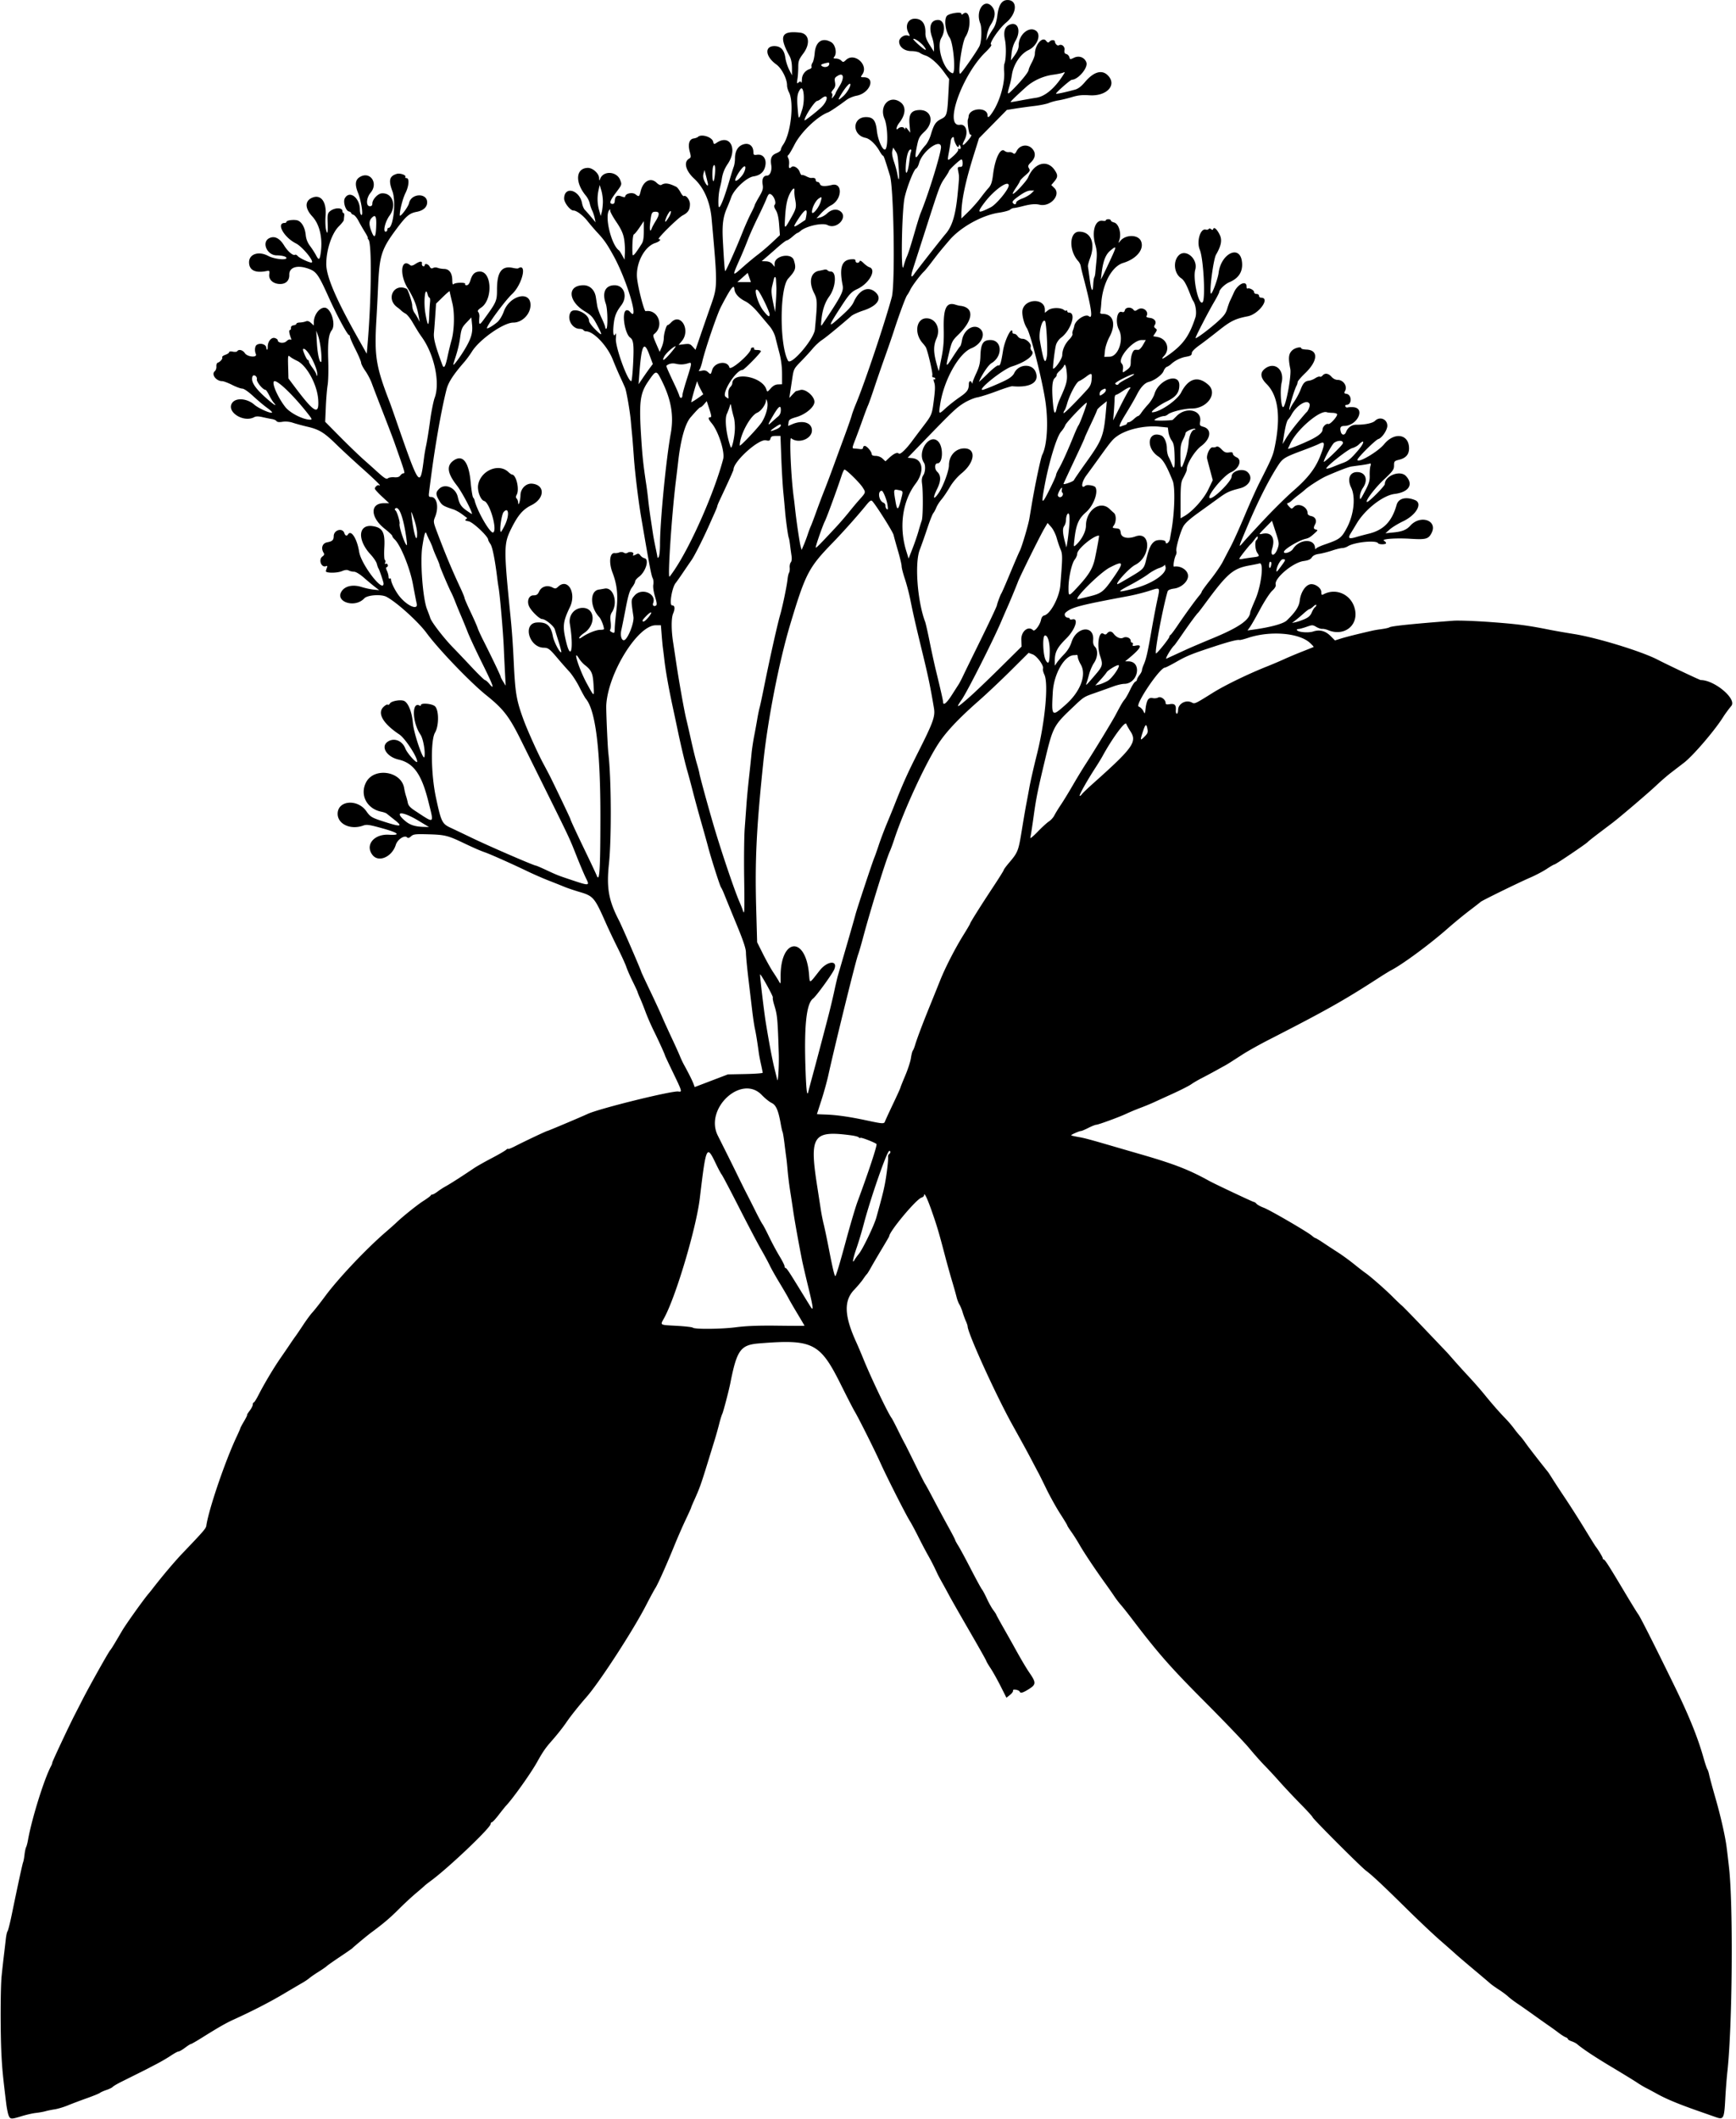 <?xml version="1.0"?>
<svg xmlns="http://www.w3.org/2000/svg" width="1306.875" height="1594.688" viewBox="0 0 1306.875 1594.688">
  <path d="M6.445 1592.11c-.554-1.419-1.366-5.532-1.804-9.141-2.534-20.88-2.98-25.485-3.548-36.563-.854-16.672-.786-49.935.12-59.062.41-4.125 1.182-11.086 1.714-15.469.532-4.383 1.2-10.078 1.483-12.656.283-2.578.866-5.132 1.295-5.674.429-.543 1.818-6.028 3.088-12.188 4.816-23.373 8.084-38.438 8.633-39.794.312-.774.778-3.301 1.033-5.616.256-2.315.793-4.846 1.192-5.625.4-.779 1.023-3.103 1.384-5.166 2.815-16.08 12.262-46.378 17.46-56.003.484-.895.88-2.016.88-2.49 0-.822 12.89-28.272 16.997-36.194 1.069-2.063 3.663-7.125 5.765-11.25 4.96-9.736 19.238-35.217 20.75-37.031 1.082-1.3 2.784-4.08 8.988-14.682 2.95-5.042 16.325-23.779 20.112-28.177a68.6 68.6 0 001.92-2.353c8.168-10.583 17.468-21.6 23.955-28.382 15.556-16.263 17.154-18.12 17.472-20.302 1.79-12.304 14.184-48.649 22.868-67.061 1.504-3.19 2.736-6.02 2.736-6.287 0-.268 1.254-2.614 2.788-5.215 1.533-2.601 2.566-4.729 2.296-4.729-.271 0 .584-1.41 1.899-3.135 1.315-1.725 2.392-3.834 2.392-4.688 0-.854.316-1.553.703-1.554.386 0 1.94-2.427 3.453-5.39 4.391-8.605 11.515-20.564 16.767-28.146 2.672-3.857 5.912-8.598 7.202-10.534 1.289-1.937 3.082-4.52 3.985-5.74.904-1.22 3.585-5.172 5.96-8.782 2.374-3.61 5.498-7.828 6.941-9.375 1.443-1.547 5.748-7.031 9.567-12.187 9.796-13.229 30.473-35.132 45.166-47.846 3.554-3.075 7.14-6.254 7.968-7.063 4.475-4.373 16.07-13.7 20.637-16.603 2.884-1.833 5.385-3.684 5.557-4.114.172-.43.765-.78 1.318-.78.552 0 2.317-1.002 3.922-2.225 1.604-1.224 4.386-3.018 6.182-3.988 3.115-1.682 13.04-8.044 21.078-13.51 2.062-1.403 7.969-4.754 13.125-7.447 5.156-2.693 10.113-5.552 11.015-6.353.903-.8 1.641-1.155 1.641-.787s2.426-.578 5.39-2.103c6.944-3.571 23.504-11.4 24.115-11.4.512 0 25.187-10.413 30.495-12.869 8.782-4.064 63.726-17.619 68.203-16.827 2.983.528 2.813-.075-3.984-14.143-3.352-6.937-6.094-12.766-6.094-12.953 0-.64-4.79-11.173-8.494-18.677-2.036-4.125-4.793-10.453-6.126-14.062-1.333-3.61-3.23-8.351-4.214-10.537-.985-2.186-1.791-4.194-1.791-4.463 0-.269-1.635-3.8-3.634-7.848-1.999-4.047-4.17-9-4.825-11.005-.656-2.006-3.609-8.499-6.562-14.428-2.954-5.93-6.957-14.368-8.895-18.75-8.553-19.337-9.351-20.268-20.057-23.42-3.916-1.153-9.02-2.886-11.34-3.851-2.32-.966-7.593-3.067-11.718-4.67-4.125-1.602-11.297-4.738-15.938-6.968-11.496-5.524-27.367-12.612-31.66-14.14-4.292-1.526-8.41-3.324-17.256-7.534-10.903-5.19-13.504-5.817-25.43-6.142-10.03-.274-11.449-.113-13.232 1.5-1.446 1.307-2.28 1.522-3.023.78-1.895-1.895-7.226 1.63-8.445 5.583-2.814 9.122-12.924 13.591-17.522 7.746-5.846-7.432.988-15.94 12.289-15.3 9.388.532 7.383-1.421-4.972-4.843-9.85-2.729-11.732-2.995-14.388-2.034-9.802 3.544-19.726-1.378-19.178-9.511.645-9.584 15.12-10.492 21.537-1.351 3.106 4.424 4.056 4.972 14.24 8.211 11.901 3.787 13.433 3.434 7.053-1.625a971.354 971.354 0 01-5.975-4.762c-.529-.434-2.31-1.058-3.957-1.388-10.918-2.183-16.394-12.601-11.581-22.035 5.942-11.648 26.58-8.608 28.709 4.23.324 1.955.953 4.61 1.397 5.899.445 1.289 1.057 3.614 1.361 5.168.409 2.086 1.835 3.664 5.45 6.031 15.096 9.885 14.367 10.402 10.003-7.097-5.099-20.45-11.084-28.844-22.435-31.464-8.902-2.055-13.576-9.632-8.245-13.367 4.76-3.333 11.035-.953 13.373 5.073 1.426 3.675 8.919 11.943 8.919 9.842 0-3.71-9.136-17.593-13.473-20.471-12.277-8.149-16.79-16.004-11.893-20.696 1.39-1.331 2.846-2.102 3.235-1.712.39.39 1.106-.002 1.592-.87 1.083-1.935 8.373-3.18 10.852-1.854 3.102 1.66 5.779 8.534 6.453 16.573.657 7.821 7.978 29.19 8.706 25.41.768-3.986-.985-13.725-3.009-16.714-6.324-9.34-6.658-25.572-.447-21.733.438.27.796.044.796-.502 0-1.76 8.044-1.143 10.443.802 3.155 2.557 3.259 14.718.17 19.943-3.38 5.72-3.03 31.409.667 48.73 3.928 18.41 4.647 19.895 11.078 22.885 2.914 1.355 9.939 4.702 15.61 7.437 13.53 6.524 47.16 21.086 48.699 21.086.308 0 3.399 1.318 6.868 2.93 9.411 4.372 9.307 4.33 19.852 7.857 13.389 4.477 13.779 4.435 10.948-1.178-1.235-2.45-4.42-9.938-7.077-16.64-5.816-14.674-4.528-11.955-29.52-62.344-5.499-11.086-11.042-22.266-12.32-24.844-8.964-18.09-13.25-23.66-26.2-34.052-11.987-9.62-35.987-34.61-44.904-46.757-6.314-8.6-22.603-23.312-30.268-27.335-4.018-2.11-14.343-1.365-16.725 1.205-7.18 7.747-22.762 2.339-16.703-5.798 2.74-3.68 8.45-4.757 14.727-2.779 2.646.834 6.71 1.713 9.03 1.952l4.219.435-3.23-2.498c-1.777-1.374-5.534-4.502-8.35-6.951-3.062-2.665-6.026-4.453-7.378-4.453-1.242 0-3.037-.417-3.988-.926-1.222-.654-2.74-.502-5.179.517-3.704 1.548-12.298 1.504-12.023-.06.09-.516.454-1.68.808-2.589.473-1.216.276-1.51-.747-1.118-3.545 1.36-5.853-5.044-2.631-7.3 1.277-.895 1.558-1.673.951-2.632-2.281-3.607-1.06-7.339 2.626-8.016 3.847-.708 4.886-1.7 4.908-4.684.034-4.667 6.639-6.49 7.998-2.207.63 1.983 1.876 2.38 2.797.89 2.295-3.713 6.783 3.356 8.334 13.125 1.522 9.591 18.385 31.464 18.385 23.848 0-1.026-3.108-10.268-3.764-11.192-.366-.516-.951-2.134-1.301-3.597-.35-1.462-2.462-4.626-4.694-7.031-10.262-11.059-9.36-22.968 1.616-21.322 7.39 1.108 9.334 4.66 8.715 15.919-.274 4.978-.112 9.173.365 9.468.47.29.592 1.218.269 2.06-.366.953-.21 1.297.411.912.55-.34 1.23-.014 1.513.723.283.737.016 1.507-.594 1.71-.845.281-.832.974.053 2.917.639 1.401 1.161 3.397 1.161 4.434 0 1.037.422 1.625.938 1.307.515-.319.937.032.937.78 0 2.137 3.024 8.273 5.972 12.12 5.828 7.602 14.749 11.501 13.324 5.823-.292-1.164-1.55-7.63-2.796-14.372-2.301-12.455-9.417-29.83-13.922-33.992-.902-.834-1.64-1.932-1.64-2.44s-2.538-2.917-5.64-5.354c-10.96-8.612-11.305-19.283-.62-19.284h3.916l-5.39-4.978c-2.966-2.738-5.391-5.428-5.391-5.979 0-1.366 2.37-3.236 3.133-2.472.339.339.586.23.549-.243-.038-.473-5.749-5.922-12.692-12.11-6.943-6.187-15.9-14.46-19.902-18.386-9.181-9.001-12.943-11.318-21.713-13.372-3.868-.906-8.845-2.253-11.06-2.995-2.523-.844-5.45-1.12-7.83-.74-2.506.4-4.035.23-4.485-.498-.376-.609-1.915-1.308-3.42-1.554s-4.706-.898-7.112-1.448c-3.117-.712-4.919-.708-6.266.013-8.079 4.323-21.066-3.94-16.69-10.618 2.778-4.24 11.272-3.602 16.814 1.264 3.158 2.772 12.333 6.832 13.287 5.878.286-.287-1.373-1.869-3.689-3.515-2.316-1.646-7.004-5.582-10.419-8.745-3.78-3.502-7.034-5.752-8.319-5.752-1.16 0-4.595-1.26-7.632-2.8-3.038-1.541-6.416-2.807-7.506-2.813-4.569-.028-8.356-5.156-5.536-7.496.763-.634 1.298-2.235 1.188-3.558-.11-1.324.329-2.582.973-2.797 1.925-.642 4.009-3.122 3.421-4.073-.301-.488.75-1.339 2.335-1.891 1.586-.553 2.883-1.439 2.883-1.968 0-.568 1.141-.735 2.776-.408 1.527.305 3.029.147 3.337-.352 1.049-1.697 4.152-.914 5.692 1.437 1.946 2.971 9.58 3.618 8.3.703-1.092-2.487-.754-6.007.663-6.905 2.782-1.763 7.194-.356 7.2 2.296 0 .43.247 1.027.548 1.328.3.3.547-.742.547-2.318 0-3.973 2.788-7.254 5.448-6.41 1.128.358 2.052 1.055 2.052 1.549 0 2.165 4.681 2.732 6.613.8 1.04-1.04 2.37-1.597 2.955-1.236.71.44.853.11.43-.99-1.374-3.582-1.721-6.16-.83-6.16.515 0 .877-.739.805-1.64-.082-1.04.644-1.75 1.98-1.94 1.16-.166 2.109-.693 2.109-1.173 0-.48 1.16-.902 2.578-.938 1.418-.037 3.422-.41 4.453-.829 1.345-.547 2.471-.218 3.985 1.167l2.109 1.93v-2.447c0-5.45 4.079-11.005 8.082-11.005 4.757 0 8.767 12.607 5.408 17.005-2.377 3.113-3.095 9.157-2.655 22.37.249 7.476.057 15.914-.427 18.75-.484 2.835-1.1 10.247-1.37 16.47l-.49 11.315 11.059 11.185c6.083 6.152 14.145 13.928 17.917 17.28 3.771 3.351 7.317 6.515 7.88 7.03 7.686 7.048 9.16 8.042 10.398 7.015.71-.59 2.829-.94 4.707-.778 2.407.207 3.766-.186 4.604-1.33.653-.894 1.697-1.625 2.32-1.625 1.423 0 1.498.255-7.016-23.906-.908-2.578-4.694-12.492-8.411-22.031-3.718-9.54-7.52-19.454-8.447-22.032-.928-2.578-3.093-6.692-4.81-9.143-1.719-2.45-3.13-5.192-3.138-6.093-.007-.901-1.906-5.393-4.218-9.982-2.313-4.589-4.205-8.913-4.205-9.61 0-.696-.317-1.268-.704-1.271-1.148-.01-9.16-14.864-14.962-27.74-8.22-18.241-9.606-20.175-16.026-22.363-8.226-2.803-14.122-.801-13.965 4.741.122 4.29-2.493 6.93-6.862 6.93-5.113 0-8.699-3.11-8.229-7.137.319-2.73.127-3.064-1.554-2.706-8.844 1.889-13.636-.41-13.636-6.542 0-6.171 7.225-8.574 14.346-4.77 4.474 2.39 13.779 3.454 13.779 1.577 0-1.058-3.338-1.955-7.338-1.972-7.375-.03-11.61-10.058-5.483-12.981 3.896-1.858 7.695.04 11.075 5.534 2.776 4.512 6.77 7.917 8.229 7.015.442-.274 1.33.136 1.972.91 1.346 1.622 9.286 5.315 10.533 4.899 2.196-.732-7.035-11.971-11.79-14.354-9.101-4.562-15.114-15.41-8.541-15.41.739 0 1.343-.367 1.343-.815 0-1.306 6.488-1.992 8.814-.932 2.993 1.364 5.178 5.497 5.712 10.803.31 3.077 1.36 5.744 3.262 8.287 1.543 2.063 3.523 5.121 4.401 6.797 2.06 3.934 2.747 3.84 3.46-.469 1.911-11.566-.42-22.356-6.176-28.591-5.568-6.031-5.7-11.52-.337-13.963 6.663-3.036 11.183 2.755 10.35 13.258-.308 3.867-.15 8.718.352 10.78 1.086 4.47 1.467 2.11 1.137-7.053-.143-4.001.204-5.52 1.53-6.686 3.514-3.09 9.683-3.256 9.683-.26 0 .74.35 1.344.78 1.344.43 0 .676.949.547 2.109-.128 1.16-.269 2.605-.312 3.21-.043.606-1.71 2.716-3.703 4.688-5.365 5.307-9.5 17.687-9.5 28.443 0 9.264 7.226 26.219 23.472 55.07l6.997 12.428.622-7.271c2.877-33.618 3.27-75.525.738-78.577-.617-.743-.87-1.35-.565-1.35.306 0-.69-2.004-2.214-4.454-1.523-2.449-3.703-6.244-4.844-8.433-1.142-2.188-2.836-4.22-3.766-4.516-.93-.295-1.69-.88-1.69-1.301 0-.421-.813-.978-1.806-1.237-2.425-.635-4.434-7.16-3.018-9.804 3.465-6.474 11.387-.515 11.387 8.565 0 1.791.47 3.547 1.043 3.901 1.696 1.049-.016-10.572-2.445-16.598-2.47-6.126-2.149-9.66 1.067-11.767 7.772-5.092 14.558 4.29 8.398 11.61-3.314 3.939-3.66 10.194-.563 10.194 1.309 0 1.875-.625 1.875-2.07 0-2.979 4.043-7.378 7.006-7.623 8.078-.669 11.524 9.053 5.938 16.751-3.29 4.533-5.135 12.094-2.952 12.094.692 0 1.258-.633 1.258-1.406 0-.774.382-1.406.849-1.406 3.678 0 5.868-19.941 3.024-27.54-3.106-8.304-2.323-11.455 3.268-13.155 2.423-.736 7.258.953 6.453 2.255-.319.517.078.94.881.94 2.273 0 1.832 6.023-.83 11.32-2.013 4.01-4.27 12.78-4.27 16.597 0 2.187 6.364-6.13 7.038-9.199 1.614-7.35 13.587-7.769 13.587-.474 0 3.595-2.913 6.216-7.954 7.158-5.348 1-7.865 3.119-14.918 12.566-11.61 15.554-13.056 20.074-14.093 44.079-.311 7.21-.844 17.75-1.184 23.421-1.727 28.818-.554 36.102 10.343 64.219.3.773 1.79 4.992 3.312 9.375 19.056 54.898 19.111 54.975 22.205 30.938.298-2.32.937-6.009 1.418-8.196.767-3.486 2.265-12.841 3.192-19.93.718-5.495 2.469-14.21 3.286-16.359 4.294-11.296-.11-32.45-9.52-45.714-2.347-3.31-2.904-4.197-7.379-11.76-1.603-2.71-3.823-5.414-4.933-6.008-1.11-.594-2.575-1.636-3.255-2.317-.68-.68-1.998-1.774-2.927-2.43-8.94-6.313-2.668-18.675 7.057-13.907.917.45 4.1 10.111 4.1 12.445 0 1.723.738 4.168 1.64 5.432.902 1.264 2.17 3.362 2.817 4.662l1.176 2.363-.483-2.813c-1.612-9.394-3.402-14.094-8.715-22.887-6.254-10.348-4.746-22.687 2.08-17.021.746.618 2 .323 3.872-.91 3.39-2.235 5.286-2.349 4.92-.295-.152.85.251 1.728.896 1.954.644.225 1.172-.048 1.172-.606 0-1.738 2.694-1.113 3.756.87.747 1.397 1.426 1.672 2.611 1.056.88-.457 2.445-.492 3.476-.078 1.032.415 3.237.784 4.9.82 3.815.083 5.977 3.121 6.05 8.503.04 2.797.342 3.615 1.068 2.889 1.295-1.295 9.405-1.366 8.607-.076-.318.516.187.938 1.123.938 1.178 0 2.079-1.208 2.927-3.925 1.425-4.568 3.354-6.317 7.01-6.358 9.097-.104 9.928 20.996 1.067 27.068-2.482 1.7-3 2.506-2.219 3.448.562.677.94 2.201.843 3.389-.537 6.54-.13 6.88 3.042 2.534 9.899-13.56 10.178-14.189 10.193-23.018.022-13.212 3.618-18.03 12.056-16.158 1.776.394 3.523.536 3.882.314 7.024-4.341 3.107 12.155-4.6 19.37-5.29 4.952-18.917 23.42-18.917 25.637 0 .898 4.91-1.976 7.96-4.66 1.593-1.401 3.617-4.746 4.687-7.746 4.372-12.256 20.165-16.18 20.165-5.01 0 6.852-6.275 13.24-13.006 13.24-7.29 0-25.387 12.681-31.05 21.758-1.515 2.428-4.147 6.014-5.849 7.969-8.204 9.421-11.931 15.175-13.303 20.533-2.354 9.192-4.997 22.53-7.599 38.333-2.126 12.915-3.255 20.85-5.568 39.14-.391 3.093-.207 3.517 1.534 3.517 4.398 0 5.954 7.649 3.039 14.935-1.461 3.652-1.427 3.889 1.812 12.44 6.184 16.333 10.897 27.567 17.332 41.314 1.634 3.49 2.97 6.776 2.97 7.3 0 .526 2.048 5.265 4.551 10.532s4.87 10.63 5.26 11.918c.39 1.288 2.307 5.506 4.262 9.373 6.419 12.702 13.124 26.706 13.12 27.4-.003.374.853 2.061 1.9 3.75l1.906 3.069-.503-9.375c-.276-5.156-.701-14.08-.945-19.832-.466-11.008-2.877-38.807-3.85-44.387a139.665 139.665 0 01-.908-6.094c-1.719-14.385-3.732-24.706-5.24-26.863-.957-1.369-1.74-2.86-1.74-3.312 0-2.471-11.423-13.242-14.695-13.856-2.482-.466-3.086-.878-2.142-1.46.723-.447 1.115-.958.872-1.136l-3.96-2.913c-1.934-1.425-4.888-3.026-6.562-3.559-6.767-2.152-8.26-3.027-9.96-5.84-3.156-5.216-3.237-6.76-.498-9.499 4.438-4.438 12.495-.95 14.072 6.095 1.165 5.2 2.546 7.349 6.522 10.151 2.29 1.614 4.164 2.803 4.164 2.642 0-2.288-7.633-16.665-11.423-21.515-7.104-9.09-7.891-14.748-2.59-18.598 6.92-5.024 11.584.703 12.993 15.953.542 5.865 1.379 11.138 1.86 11.718.481.58.968 1.477 1.082 1.992 1.757 7.972 11.974 25.637 14.077 24.337 3.265-2.018-2.673-22.563-6.836-23.652-2.749-.718-5.327-7.748-4.5-12.27 1.939-10.606 15.374-16.37 22.557-9.679 1.208 1.125 2.496 2.046 2.864 2.046 3.169 0 5.798 11.014 3.607 15.11-.761 1.421-.77 2.25-.028 2.99.563.564 1.054 1.89 1.09 2.946.12 3.5 1.668-1.31 1.743-5.415.095-5.157 4.296-9.267 8.947-8.754 9.759 1.075 9.32 11.2-.7 16.167-6.446 3.195-10.135 7.493-15.232 17.744-5.63 11.323-5.657 14.837-.504 66.087 1.075 10.691 1.774 20.52 2.401 33.75 1.136 23.948 1.982 29.01 7.298 43.635 2.836 7.803 10.692 25.29 14.787 32.915a825.643 825.643 0 014.642 8.762c2.783 5.378 15.927 32.852 15.927 33.29 0 .63 4.302 9.91 11.948 25.773 3.853 7.992 7.393 15.539 7.867 16.77 2.138 5.55 2.737-3.675 2.797-43.02.077-51.311-3.565-81.22-10.96-90-.651-.774-2.876-4.782-4.943-8.907-2.067-4.125-5.522-9.398-7.677-11.718-2.156-2.32-6.05-6.75-8.656-9.844-5.9-7.005-7.069-7.902-10.344-7.94-11.187-.126-16.2-18.354-5.224-18.993 7.416-.432 10.497 2.25 12.061 10.496.8 4.217 5.35 12.812 6.286 11.876.209-.21-.664-3.698-1.94-7.754-1.277-4.055-2.588-8.305-2.913-9.444-.73-2.559-7.153-7.772-9.575-7.772-1.917 0-7.78-5.621-9.64-9.24-2.076-4.043-.462-8.57 3.065-8.593 2.456-.017 3.261-.57 4.41-3.03 1.688-3.612 6.078-4.919 9.885-2.943 2.154 1.117 2.656 1.05 4.418-.592 7.24-6.745 13.884 4.797 8.83 15.34-5.292 11.036-5.678 14.458-2.928 25.96 3.696 15.457 5.892 5.08 2.833-13.39-1.06-6.403 3.498-11.976 9.75-11.92 9.326.084 10.024 12.822 1.035 18.896-1.765 1.192-3.406 2.766-3.646 3.496-.31.941.353.79 2.271-.52 4.21-2.871 10.459-5.34 13.52-5.34 1.53 0 2.78-.246 2.777-.546-.02-2.129-2.154-7.53-3.578-9.06-7.03-7.544-7.187-19.706-.27-20.694.83-.119 2.81-.457 4.398-.752 6.542-1.213 10.166 10.594 5.457 17.78-1.19 1.816-1.43 3.558-.997 7.22.315 2.654.193 5.282-.27 5.84-.544.655-.113 1.36 1.215 1.987 1.935.913 2.062.744 2.135-2.824.043-2.087.625-8.35 1.294-13.92 1.333-11.09.486-19.111-2.969-28.112-2.929-7.632-2.076-15.143 1.665-14.668.973.124 2.563-.117 3.534-.536 1-.43 2.424-.349 3.286.19 1.028.642 2.01.641 3.03-.001 1.764-1.113 4.965-.166 4.11 1.215-.741 1.201.107 1.202 2.347.004 1.36-.728 2.037-.541 2.995.826.68.971 2.076 1.934 3.102 2.14 3.81.765.956 10.228-4.244 14.072-1.538 1.138-2.797 2.687-2.797 3.444 0 .757-1.048 2.75-2.329 4.43-1.753 2.297-2.92 6.147-4.72 15.557-1.315 6.877-2.807 14.307-3.316 16.512-.916 3.975-.012 7.71 1.868 7.71 2.657 0 7.937-12.937 7.234-17.724-1.89-12.873-1.902-12.651.777-15.834 5.272-6.266 16.83-1.604 14.041 5.664-.658 1.715.599 2.746 2.166 1.778.818-.506.628-2.236-.74-6.735-1.097-3.612-1.62-7.245-1.293-9.003.3-1.622.096-3.79-.454-4.818-1.061-1.983-2.507-9.616-8.652-45.672-2.15-12.613-4.702-33.558-5.54-45.468-.49-6.961-1.086-14.555-1.323-16.875-.238-2.32-.67-6.961-.962-10.313-.606-6.978-3.192-22.06-4.26-24.844-.395-1.03-2.001-4.617-3.569-7.968-1.567-3.352-4.156-9.398-5.753-13.435-4.079-10.315-14.445-21.254-20.14-21.254-.75 0-1.623-.422-1.941-.937-.319-.516-1.577-.938-2.796-.938-5.616 0-9.728-7.18-7.015-12.249 2.415-4.513 14.03.729 14.03 6.331 0 .974 2.109 3.848 4.687 6.387 5.581 5.497 5.754 4.93 1.142-3.744-2.968-5.582-4.298-7.046-8.954-9.847-12.816-7.713-13.455-19.69-1.051-19.69 4.758 0 8.458 3.557 9.294 8.934l1.02 6.544c.282 1.81 1.758 5.923 3.28 9.14 1.522 3.218 2.768 6.378 2.768 7.022 0 .645.32 1.172.708 1.172 1.369 0 1.164-14.775-.26-18.812-3.003-8.51-.412-14 6.607-14 7.242 0 10.025 8.513 4.96 15.175-3.96 5.208-5.165 8.439-5.797 15.528-.554 6.228.2 8.752 1.682 5.625.305-.645.355 1.09.11 3.853-.543 6.127 8.814 32.006 11.572 32.006.43 0 1.082-6.3 1.448-14 .644-13.517.211-17.063-2.293-18.812-3.298-2.303-5.903-14.455-4.104-19.142.71-1.85 2.596-1.911 4.072-.133 7.405 8.923-2.38-24.119-12.58-42.478-4.979-8.963-6.998-11.852-12.104-17.321-2-2.142-5.306-6.004-7.346-8.582-3.449-4.36-8.26-7.97-10.622-7.97-2.417 0-6.99-5.864-6.99-8.964 0-9.715 11.594-6.669 13.49 3.544.356 1.917 1.313 4.151 2.126 4.965.814.814 2.963 3.254 4.776 5.421l3.295 3.941-.706-3.281c-.389-1.805-1.237-4.336-1.887-5.625-.649-1.29-1.478-3.725-1.841-5.413-.364-1.688-1.626-4.22-2.804-5.625-8.451-10.08-7.797-20.782 1.287-21.04 3.7-.106 8.488 4.163 8.574 7.644.054 2.192.127 2.235.833.495 2.552-6.298 12.554-5.582 15.087 1.08 1.292 3.4 1.296 3.39-3.323 9.535-4.525 6.019-5.186 8.165-2.578 8.36 1.128.085 1.684-.614 1.781-2.238.217-3.626 1.721-4.641 5.029-3.393 1.54.581 2.799.683 2.799.225 0-2.437 5.405-3.667 7.809-1.776 2.569 2.02 2.842 1.852 3.853-2.385 1.814-7.598 7.5-10.659 11.925-6.42 1.613 1.546 2.95 2.134 3.742 1.644 2.676-1.653 5.546-1.274 11.109 1.467.773.381 2.21 2.215 3.193 4.075.983 1.86 2.123 3.174 2.534 2.92 1.616-.998 4.585 2.86 4.585 5.959 0 4.322-1.346 6.448-5.422 8.563-3.635 1.887-19.797 17.885-18.068 17.885 2.32 0 .712 1.819-2.526 2.858-8.322 2.672-14.977 15.571-13.762 26.673.84 7.68 5.306 24.872 6.412 24.682 9.19-1.58 14.137 10.82 6.76 16.944-1.504 1.247-1.451 1.494 2.016 9.468l1.835 4.219 1.534-3.63c.843-1.997 1.534-4.901 1.534-6.454 0-3.5 1.908-10.072 2.924-10.072.414 0 1.572-.88 2.573-1.955 7.23-7.76 14.996 5.771 8.05 14.025l-2.39 2.84 4.25-.52c3.718-.455 4.516-.222 6.368 1.857l2.117 2.377 3.922-11.422a3943.77 3943.77 0 017.878-22.671c4.83-13.734 4.835-14.82.321-64.688-1.146-12.664-5.76-23.244-13.105-30.052-6.555-6.077-8.167-12.667-3.707-15.163 1.32-.74 1.363-1.39.34-5.215-1.495-5.59-.336-9.436 2.977-9.884 1.28-.172 2.726-.7 3.216-1.171 2.536-2.444 10.55.05 11.43 3.556.532 2.12.659 2.152 2.834.726 9.96-6.525 15.747 4.868 8.154 16.053-2.492 3.67-3.884 7.267-4.501 11.628-.183 1.294-.772 4.037-1.308 6.094-.96 3.677-1.404 8.962-1.143 13.584.257 4.55 3.769-3.59 8.493-19.687 1.135-3.867 2.484-8.17 2.998-9.561.513-1.392.928-4.134.922-6.094-.02-5.683 2.261-9.47 6.461-10.728 4.184-1.254 7.335 1.231 7.394 5.83.028 2.127.356 2.368 2.751 2.017 4.205-.618 7.016 2.686 6.372 7.487-.683 5.096-3.656 8.01-8.985 8.806-5.298.79-14.736 9.648-16.875 15.837-.713 2.062-2.046 5.437-2.962 7.5-3.152 7.097-3.922 13.005-3.267 25.07.869 16 1.364 22.515 1.74 22.89.422.423 8.066-16.634 12.746-28.44 2.026-5.112 4.98-11.794 6.566-14.85 1.586-3.056 2.883-5.861 2.883-6.235 0-.373 1.485-3.212 3.3-6.308 2.83-4.83 3.213-6.17 2.693-9.42-.661-4.135.593-6.614 3.346-6.614 2.226 0 3.795-3.906 3.154-7.854-.84-5.182.183-7.557 3.884-9.01 1.82-.714 3.31-1.892 3.31-2.619 0-.726.787-2.44 1.749-3.81 5.799-8.253 8.392-31.693 4.368-39.476-.786-1.52-1.429-3.828-1.429-5.13 0-5.025-4.047-12.904-8.122-15.811-8.213-5.862-9.04-13.79-1.437-13.79 4.777 0 7.472 2.878 8.29 8.853.342 2.49 1.609 6.474 2.816 8.853l2.195 4.326-.041-5.625c-.027-3.707-.653-6.744-1.835-8.907-8.177-14.958-6.296-19.198 7.826-17.637 6.918.764 8.103 8.247 2.495 15.762-3.318 4.449-3.75 5.627-3.76 10.248-.006 2.872-.287 6.909-.624 8.971-.546 3.332-.45 3.615.856 2.54 1.202-.99 1.56-.99 1.957 0 .267.665.52-.355.56-2.269.077-3.605 2.446-6.738 5.932-7.845.978-.31 1.568-1.11 1.312-1.778-.256-.667.078-2 .744-2.962.665-.962 1.412-4.246 1.66-7.298.706-8.697 5.801-12.026 12.457-8.14 3.116 1.82 4.472 8.313 2.286 10.947-.911 1.098-.682 1.336 1.282 1.336 1.316 0 3.077.686 3.915 1.523 1.406 1.406 1.69 1.367 3.68-.504 6.307-5.924 17.203 3.848 12.222 10.96-1.394 1.99-1.352 2.084.915 2.084 9.47 0 4.887 12.05-5.298 13.932-2.44.45-5.815 1.862-7.5 3.136-5.426 4.1-12.4 8.815-13.846 9.358-8.172 3.069-20.552 14.97-25.342 24.362-2.018 3.958-4.104 7.464-4.635 7.792-.647.4-.658 1.17-.034 2.336.512.956.78 3.04.594 4.63-.342 2.94.206 3.562 1.808 2.052 1.54-1.452 5.148.67 6.182 3.637.542 1.554 1.29 2.636 1.664 2.406.374-.231 1.867.196 3.32.95 1.451.753 3.109 1.314 3.682 1.247 2.365-.278 3.386.176 3.386 1.506 0 .773.605 1.406 1.344 1.406.738 0 1.582.754 1.874 1.674.544 1.714 3.658 1.942 8.97.658 8.378-2.025 7.769 11.034-.717 15.372-1.926.984-5.161 3.586-7.19 5.781l-3.686 3.992 2.75-.68c1.512-.375 3.804-1.675 5.093-2.89 3.295-3.108 6.978-3.84 9.85-1.957 6.586 4.314-2.254 14.274-9.381 10.57-3.753-1.95-15.952.694-20.274 4.395-.979.837-2.035 1.522-2.348 1.522-.312 0-2.01 1.266-3.772 2.813-1.761 1.547-3.669 2.812-4.238 2.812-.57 0-3.778 2.426-7.13 5.391-3.351 2.965-7.381 6.484-8.956 7.821l-2.862 2.43 3.22.092c2.095.06 3.796.803 4.868 2.127l1.648 2.035v-2.303c0-6.138 12.652-8.514 14.49-2.721 1.917 6.04 1.429 7.646-4.204 13.82-6.543 7.172-6.649 50.285-.152 61.895 2.215 3.956 19.538-16.254 20.222-23.592 1.954-20.936 1.92-22.332-.694-27.535-4.22-8.4-2.473-15.601 4.033-16.632.743-.118 2.3-.452 3.458-.743 1.159-.29 2.369-.105 2.689.412.32.518 1.41.941 2.424.941 4.656 0 3.96 11.732-1.111 18.733-3.208 4.428-5.13 10.098-5.884 17.36-.487 4.688-.389 5.332.588 3.867 14.713-22.07 16.256-25.072 15.324-29.822-2.536-12.93-.647-18.758 6.269-19.335 2.657-.222 3.485.056 3.485 1.172 0 1.739 2.479 1.974 3.065.29.27-.775 1.279-.312 2.985 1.374 1.418 1.4 3.379 2.8 4.358 3.11 5.646 1.792-.09 12.205-9.027 16.387-4.625 2.164-6.214 3.91-12.784 14.052-8.702 13.429-9.226 15.06-3.119 9.71 8.928-7.82 11.664-10.744 13.195-14.105 4.025-8.835 10.364-11.948 15.732-7.725 6.053 4.76 2.606 10.583-8.426 14.234-3.86 1.277-7.943 3.12-9.076 4.096-10.606 9.138-19.265 16.22-22.207 18.165-1.95 1.289-5.05 4.153-6.89 6.365-1.84 2.211-5.823 6.562-8.853 9.668-5.426 5.563-5.526 5.763-6.65 13.323-.629 4.221-1.372 9.149-1.652 10.95l-.509 3.277 2.384-2.573c1.312-1.415 2.513-2.573 2.67-2.573.157 0 1.625-.384 3.262-.854 3.793-1.088 10.605 4.648 10.605 8.93 0 3.858-6.542 9.389-13.535 11.441-4.959 1.456-5.721 1.989-5.978 4.178l-.295 2.51 3.312-1.384c7.83-3.272 14.637-1.043 14.607 4.784-.034 6.472-10.284 10.288-15.673 5.835-1.462-1.208-.01 30.588 2.063 45.185.183 1.29.603 4.875.934 7.969.974 9.108 3.386 25.447 4.177 28.298l.733 2.64 1.617-3.75c.89-2.063 2.24-5.65 3-7.97.76-2.32 1.784-5.062 2.275-6.093.49-1.031 2.335-5.883 4.098-10.781 1.763-4.899 4.466-12.07 6.008-15.938 1.541-3.867 4.57-11.883 6.732-17.812 2.162-5.93 6.033-16.477 8.602-23.438 2.57-6.96 4.994-13.922 5.387-15.469.393-1.547 1.863-5.554 3.267-8.906 6.464-15.429 21.695-60.812 26.902-80.156 2.618-9.726 1.516-81.938-1.396-91.451-3.878-12.673-4.68-14.955-5.254-14.955-.337 0-1.505-1.583-2.595-3.516-2.863-5.076-7.311-9.29-10.476-9.923-10.384-2.076-10.087-15.624.343-15.624 5.303 0 7.307 2.502 8.123 10.136.843 7.893 5.107 16.622 6.715 13.749 1.886-3.37 1.306-17.434-.932-22.59-4.25-9.793 3.825-18.314 11.904-12.561 4.47 3.183 4.123 9.292-.89 15.666-2.105 2.677-2.752 6.202-.775 4.225 1.469-1.469 4.216-1.442 4.817.047.325.805.502.732.567-.234.066-.975.656-.687 1.92.937l1.825 2.344-.55-6.094c-.684-7.575 1.091-10.47 6.69-10.911 9.666-.762 12.402 8.84 4.616 16.195-3.822 3.61-4.457 4.807-5.68 10.715-1.854 8.96-1.395 10.807 1.502 6.032 1.251-2.062 3.412-4.94 4.802-6.397 1.39-1.456 3.234-5.042 4.096-7.968 2.282-7.74 3.631-9.79 7.824-11.885 4.322-2.16 4.6-3.185 5.464-20.189l.502-9.877-4.148-5.633c-4.462-6.062-10.042-10.957-13.81-12.114-1.289-.396-3.175-1.297-4.193-2-1.017-.705-3.884-1.28-6.372-1.28-5.118 0-9.122-3.138-9.122-7.147 0-2.707 3.85-5.433 6.49-4.595 1.798.57 1.824.469.52-2.032-2.761-5.293-.372-10.601 4.77-10.601 5.403 0 8.241 3.81 8.028 10.78-.085 2.795.716 5.065 3.143 8.907l3.257 5.156.02-3.398c.012-1.868-.61-5.19-1.384-7.383-2.814-7.974-1.05-13.125 4.494-13.125 4.65 0 5.987 7.536 2.412 13.595-3.838 6.505 1.788 24.303 8.377 26.5 2.703.9.863-22.402-2.118-26.82-3.183-4.719-4.324-13.493-2.114-16.267 1.594-2.002 10.98-3.456 10.98-1.701 0 .87.322.905 1.249.136 5.311-4.408 6.794 9.53 1.836 17.257-2.718 4.235-6.243 29.946-3.786 27.612 2.175-2.065 12.073-16.329 14.241-20.521 1.662-3.214 2.043-13.694.628-17.274-3.756-9.504 3.19-19.326 8.884-12.56 2.942 3.496 2.62 8.075-.956 13.607-1.232 1.907-2.503 5.366-2.823 7.686l-.582 4.219 1.534-2.813c.844-1.547 2.546-4.314 3.783-6.148 1.506-2.235 2.532-5.594 3.107-10.172.973-7.75 3.374-11.336 7.59-11.336 7.855 0 7.176 10.247-1.13 17.053-5.106 4.183-13.055 15.88-11.21 16.496.772.257-.812 2.396-4.238 5.72-17.702 17.181-31.51 56.382-19.247 54.643 4.646-.658 6.525 5.55 3.458 11.43-2.35 4.505-1.497 5.012 1.92 1.142 3.273-3.707 3.965-5.234 2.372-5.234-.978 0-2.405-9.63-1.7-11.47.251-.652.469-1.542.484-1.977.237-6.703 14.273-7.595 14.273-.907 0 2.296 1.4 1.237 4.22-3.193 5.272-8.283 8.973-21.686 8.264-29.932-.207-2.417-.103-5.063.232-5.88 1.248-3.04 1.454-12.907.377-18.014-1.337-6.335-.033-10.096 3.99-11.51 5.953-2.094 8.222 5.001 3.937 12.312-1.477 2.522-2.62 6.198-2.94 9.458l-.524 5.332 1.77-2.35c3.008-3.998 4.112-6.43 4.112-9.06 0-7.919 7.625-14.473 12.853-11.047 4.413 2.891 1.187 11.509-5.492 14.67-5.935 2.808-11.273 10.757-12.47 18.568-.356 2.32-1.002 5.484-1.435 7.031-2.432 8.683-2.415 8.7 3 3.207 6.012-6.1 11.044-12.447 11.044-13.931 0-.594 1.055-3.062 2.344-5.483 1.289-2.422 2.343-5.32 2.343-6.442 0-6.755 5.6-13.433 8.381-9.997 1.3 1.605 1.709 1.69 2.753.573 1.338-1.432 3.947-1.303 3.996.198.048 1.508 1.884 3.307 2.798 2.742 2.127-1.315 4.759.721 4.368 3.38-.295 2.012.04 2.768 1.383 3.12.975.254 1.995 1.311 2.266 2.348.468 1.79.646 1.811 3.552.425 3.825-1.824 7.954-.234 9.295 3.578 1.386 3.94-6.166 12.904-10.977 13.03-1.1.028-11.877 9.493-11.877 10.43 0 .474 6.555-.907 14.265-3.005 2.393-.65 4.737-2.435 7.49-5.699 6.525-7.739 12.708-9.565 17.194-5.079 7.254 7.254-.765 15.92-13.899 15.02-5.242-.358-8.419-.031-12.95 1.335-3.304.995-7.862 2.104-10.13 2.464-2.267.36-5.558 1.254-7.312 1.987-1.754.733-6.649 1.743-10.877 2.245-4.228.502-10.64 1.38-14.25 1.953l-6.562 1.04-10.477 10.656-10.477 10.655L733.253 116c-6.476 20.605-9.503 34.933-9.503 44.977v3.49l5.252-5.124c2.888-2.818 6.982-7.445 9.098-10.28 2.116-2.836 4.815-6.207 5.998-7.49 2.001-2.171 2.77-4.442 3.496-10.323 1.478-11.974 5.52-20.286 8.614-17.717.87.72 2.384 1.174 3.367 1.008.983-.167 2.368.18 3.079.77 1.024.85 1.588.499 2.722-1.694 2.358-4.56 8.19-5.441 11.648-1.76 2.881 3.067 2.606 6.782-.751 10.14-2.423 2.422-2.639 3.04-1.64 4.693 1.022 1.695.71 2.285-2.836 5.367-2.192 1.905-3.985 3.797-3.985 4.206 0 .409-1.306 2.642-2.902 4.962-1.597 2.32-2.715 4.407-2.486 4.637.811.81 10.33-9.367 11.598-12.402 4.56-10.912 14.342-13.615 19.903-5.5 2.579 3.763 2.534 5.34-.246 8.643l-2.259 2.684 2.259 2.174c5.344 5.143-2.984 14.561-11.147 12.607-3.116-.746-6.69-.432-12.589 1.104-2.935.765-5.953 1.39-6.707 1.39-.753 0-2.036.564-2.85 1.253-.814.689-4.578 1.71-8.365 2.27-12.754 1.883-28.996 10.924-37.414 20.827-7.266 8.547-8.281 9.802-13.255 16.376-2.363 3.125-4.973 6.314-5.799 7.087-2.688 2.516-8.853 10.711-10.226 13.594-.737 1.547-1.835 3.445-2.44 4.218-1.123 1.433-5.965 14.508-10.07 27.188-1.252 3.867-4.234 12.516-6.627 19.219-2.393 6.703-6.034 17.25-8.091 23.437-2.058 6.188-4.153 12.094-4.658 13.125-.504 1.031-2.337 5.883-4.072 10.781-1.735 4.899-4.268 11.754-5.629 15.235-2.232 5.71-2.314 6.334-.841 6.393.898.035 2.792.217 4.21.404 1.77.234 2.578-.08 2.578-1.002 0-.738.603-1.342 1.339-1.342 1.564 0 5.224 4.358 5.224 6.22 0 .814 1.088 1.28 2.986 1.28 1.78 0 3.867.827 5.163 2.044l2.176 2.045 2.572-2.399c3.708-3.458 6.284-4.634 7.497-3.421.982.982 5.496-3.292 10.075-9.538 1.031-1.407 4.558-6.092 7.838-10.41 7.117-9.373 7.01-9.109 8.554-21.087.911-7.073.959-10.24.187-12.454-.594-1.703-.652-2.732-.135-2.413.495.306.9.11.9-.437 0-.546-.594-.993-1.319-.993-.813 0-1.148-.653-.872-1.705.424-1.624-3.558-18.611-4.934-21.044-.36-.636-1.421-2.013-2.358-3.058-6.589-7.354-4.84-18.681 2.884-18.681 6.952 0 10.842 7.702 7.596 15.04-2.385 5.391-2.416 10.16-.123 18.667.973 3.61 1.807 6.292 1.853 5.96.047-.33.947-4.903 2.001-10.16 1.472-7.343 1.858-12.42 1.665-21.898-.314-15.378 2.066-20.11 8.965-17.823 1.092.363 2.618.725 3.392.805 10.693 1.115 10.134 10.504-1.287 21.647-4.598 4.485-5.028 5.31-6.963 13.35-2.838 11.789-2.711 11.945 2.776 3.432 2.659-4.125 5.137-7.711 5.508-7.969.37-.258.977-2.284 1.348-4.503 1.386-8.295 9.33-12.995 14.027-8.298 3.988 3.988.413 11.316-6.98 14.306-9.422 3.81-20.634 23.888-23.44 41.974-1.25 8.047-1.257 8.042 4.314 2.958 2.531-2.311 7.212-5.983 10.401-8.161 5.643-3.853 6.819-5.557 6.845-9.917.014-2.264 1.427-2.865 2.205-.937.367.911.489.903.546-.04.041-.665 1.348-3.935 2.905-7.265 2.212-4.73 2.878-7.55 3.047-12.893.29-9.185 2.022-11.912 7.564-11.912 8.865 0 9.378 12.32.726 17.431-2.308 1.363-7.055 8.401-9.378 13.902-.202.478 2.71-2.178 6.471-5.902 3.762-3.724 7.366-6.569 8.01-6.322 1.426.548 2.076-1.437 3.645-11.14 1.376-8.513 7.085-19.465 7.085-13.594 0 .516.629.938 1.398.938.769 0 1.925.844 2.57 1.875.68 1.09 2.185 1.875 3.594 1.875 2.98 0 6.976 3.97 6.153 6.116-.322.838.047 2.155.818 2.927 2.85 2.849-4.285 8.465-14.98 11.793-6.596 2.052-26.116 17.601-22.096 17.601 1.105 0 11.597-4.337 17.133-7.083 3.704-1.837 5.802-3.57 6.756-5.578 3.232-6.812 13.35-7.412 16.05-.951 3.259 7.8-3.771 12.174-17.478 10.875-.819-.078-6.092 1.598-11.72 3.724-5.626 2.126-12.235 4.225-14.685 4.665-2.45.44-6.954 2.341-10.008 4.226-5.667 3.498-8.687 6.358-30.156 28.56L683.3 344.531l3.326.29c8.138.708 9.484 10.192 2.715 19.128-10.02 13.228-12.718 32.636-7.073 50.864l1.733 5.595 2.922-7.47c1.608-4.108 3.634-10 4.503-13.094.869-3.094 1.974-6.7 2.456-8.012.957-2.61 1.11-21.473.224-27.86-.402-2.895-.121-4.658 1.015-6.393 1.511-2.305 1.75-7.35.442-9.298-5.54-8.247 4.433-22.766 10.868-15.823 3.89 4.196 3.395 16.292-.665 16.292-2.272 0-2.408 4.263-.203 6.366 2.926 2.791 2.903 6.804-.072 12.853-3.53 7.174-2.91 8.971 1.088 3.16 3.462-5.034 7.797-16.702 7.797-20.99 0-7.157 5.013-12.639 11.557-12.639 9.035 0 8.055 10.374-1.746 18.487-3.554 2.942-6.974 6.934-9.197 10.735-1.947 3.329-4.768 7.491-6.269 9.25-1.5 1.76-3.232 4.475-3.848 6.035-.615 1.56-1.648 3.47-2.295 4.243-.647.773-2.645 5.836-4.44 11.25-1.796 5.414-4.391 12.782-5.768 16.373-3.884 10.127-1.73 38.77 4.068 54.087.457 1.208 1.972 7.892 3.367 14.852 1.395 6.961 3.51 16.665 4.7 21.563 3.847 15.838 5.46 22.944 5.478 24.14.043 2.81 2.647.706 6.418-5.187 2.238-3.498 4.606-7.19 5.263-8.204.657-1.013 2.191-3.952 3.409-6.53 1.217-2.578 6.165-12.703 10.995-22.5 8.18-16.588 14.221-29.37 14.404-30.469.255-1.538 2.704-8.12 3.312-8.906.4-.516 3.35-7.266 6.555-15 3.205-7.735 6.57-15.54 7.48-17.344 1.47-2.922 6.236-19.02 7.078-23.906.177-1.032.995-5.883 1.816-10.782 2.505-14.937 6.809-35.305 7.905-37.404 3.7-7.09 4.72-24.612 2.35-40.408-2.486-16.577-11.147-50.624-13.977-54.943-2.31-3.526-3.985-10.855-3.174-13.889 2.29-8.563 16.747-8.569 16.747-.007v2.412l2.477-1.949c2.67-2.1 9.487-2.192 11.935-.16.676.56 1.506.741 1.846.402.339-.34.617-.124.617.477 0 .602.604 1.094 1.343 1.094 5.735 0 1.425 13.386-6.103 18.951-1.539 1.138-3.202 3.54-3.725 5.38-.931 3.276-2.671 17.857-2.13 17.857 1.703 0 6.818-7.56 6.84-10.109.033-4.118 1.99-8.493 5.353-11.969 1.521-1.572 2.592-3.38 2.38-4.015-.212-.636-.071-1.881.313-2.767.384-.885.856-2.438 1.05-3.45.825-4.306 8.43-9.268 10.972-7.159 3.185 2.643 1.992-6.042-3.915-28.5-1.085-4.125-2.099-8.344-2.254-9.375-.154-1.031-1.02-2.695-1.925-3.697-7.174-7.945-6.667-22.084.791-22.084 8.933 0 12.448 8.815 8.083 20.275-.957 2.513-1.628 5.201-1.492 5.975.137.773.738 5.097 1.336 9.609 1.198 9.027 2.295 10.607 2.647 3.81.125-2.416.485-4.81.8-5.318.315-.51.66-2.014.766-3.342.107-1.329.496-5.45.865-9.157.499-5.022.29-8.048-.82-11.863-2.983-10.263-.155-19.287 5.694-18.169 1.206.23 2.193.056 2.193-.388s.844-.807 1.875-.807c1.031 0 1.875.413 1.875.92 0 .505 1.066 1.186 2.368 1.513 3.771.947 5.886 8.689 3.817 13.973-.678 1.73-.6 1.718.993-.156 4.113-4.832 13.25-4.768 15.471.11 2.774 6.087-3.155 13.443-13.326 16.532-8.492 2.58-15.525 15.518-16.52 30.389-.207 3.094-.557 6.152-.779 6.797-.242.705.425 1.173 1.677 1.175 8.16.014 10.473 7.612 5.28 17.344-1.657 3.104-3.106 7.47-3.39 10.21l-.494 4.786 4.023-.106c6.516-.171 10.869-12.912 6.968-20.391-2.878-5.518-1.457-14.46 2.116-13.327 1.385.44 2.006.098 2.373-1.306.602-2.299 4.555-2.595 6.316-.474 1.06 1.277 1.422 1.272 3.438-.05 3.764-2.465 8.714 1.422 6.458 5.072-.323.522.728 1.059 2.396 1.225 3.61.358 5.498 2.824 3.992 5.212-.797 1.263-.7 1.878.422 2.699 1.306.956 1.293 1.306-.13 3.479l-1.583 2.416 3.281.615c7.012 1.316 9.686 9.08 4.902 14.233-3.04 3.275-.919 2.497 4.846-1.777 9.937-7.367 14.393-13.837 18.753-27.224 1.1-3.378.203-9.855-1.728-12.483-.378-.516-1.247-2.414-1.93-4.219-2.98-7.864-4.882-11.328-6.98-12.702-5.296-3.47-6.405-12.369-2.126-17.064 5.23-5.737 14.93 2.382 12.638 10.578-1.953 6.98 2.647 27.374 5.525 24.496 2.313-2.313.68-32.883-2.114-39.57-2.548-6.097.417-16.168 4.45-15.114.946.248 1.97.047 2.273-.445.341-.552 1.025-.503 1.785.127.905.751 1.34.7 1.64-.189.6-1.786 2.966.408 4.952 4.592 1.84 3.878 1.017 8.12-2.875 14.822-1.961 3.378-5.185 27.9-3.844 29.24.832.832 5.242-11.035 5.815-15.646 1.797-14.466 15.813-21.345 17.523-8.6.995 7.42-2.165 12.658-9.477 15.71-3.316 1.383-7.53 5.508-7.599 7.436-.018.524-1.764 3.899-3.88 7.5C909.558 234.864 900 253.377 900 254.41c0 1.042 9.536-5.995 16.434-12.127 4.796-4.262 6.364-6.343 7.393-9.81.72-2.42 1.714-5.197 2.212-6.171.498-.974 1.789-3.756 2.87-6.183 2.862-6.428 9.528-9.494 9.528-4.383 0 1.03.317 1.688.704 1.46 1.296-.763 4.922 1.165 4.922 2.618 0 .811.815 1.436 1.875 1.436 1.041 0 1.875.625 1.875 1.406 0 .774.687 1.407 1.528 1.407 7.243 0-1.578 12.337-10.007 13.995-9.567 1.882-12.836 3.5-22.34 11.056-5.046 4.01-11.546 8.98-14.446 11.042-2.899 2.063-5.29 4.464-5.316 5.336-.055 1.942-.75 2.4-4.686 3.094-3.651.643-8.042 2.805-10.67 5.253-1.042.97-2.57 1.98-3.397 2.242s-1.968 1.706-2.535 3.209c-1.066 2.824-6.805 7.06-10.987 8.11-3.17.795-6.164 3.94-9.015 9.469-2.027 3.93-4.492 8.188-9.143 15.787-3.678 6.012-4.86 9.084-3.238 8.414.877-.362 2.334-.87 3.236-1.13.902-.259 1.64-.844 1.64-1.3 0-.455.572-.827 1.27-.827.698 0 2.407-1.055 3.798-2.344 1.391-1.29 2.88-2.344 3.31-2.344.43 0 1.518-1.124 2.418-2.497.9-1.374 3.222-4.221 5.16-6.328 1.939-2.107 4.062-5.63 4.718-7.829 3.22-10.784 18.702-16.228 18.702-6.576 0 5.685-2.525 8.898-9.708 12.354-5.61 2.699-12.693 8.064-10.647 8.064 5.556 0 18.726-9.023 21.713-14.875 5.459-10.698 12.709-12.758 20.47-5.816 7.236 6.473-.789 17.878-12.58 17.878-5.533 0-15.522 2.454-17.76 4.362-.814.695-2.05 1.263-2.746 1.263-2.144 0-7.492 2.204-7.492 3.087 0 .602 12.346.42 13.756-.203.089-.04 1.444-1.353 3.01-2.92 7.214-7.214 19.047-4.452 17.656 4.12-.478 2.944-.29 3.254 2.44 4.038 6.523 1.87 5.682 8.991-1.718 14.546-4.61 3.46-10.608 12.944-10.722 16.954-.048 1.66-.35 2.403-3.195 7.866-1.217 2.336-1.54 5.744-1.54 16.225v13.268l2.946-1.694c6.148-3.534 14.573-12.947 17.983-20.09l3.3-6.916-1.874-7.031c-1.03-3.867-2.088-7.909-2.35-8.982-.732-3.002 2.116-9.011 4.114-8.682.914.15 2.212-.071 2.884-.493.8-.501 2.131.185 3.856 1.99 2.104 2.202 3.224 2.668 5.575 2.323 2.203-.323 2.941-.071 2.941 1.003 0 .789 1.266 1.994 2.813 2.679 4.32 1.913 1.868 8.545-4.136 11.184-6.097 2.68-19.803 19.778-15.69 19.573 3.426-.171 16.076-12.998 16.076-16.3 0-4.276 8.471-6.618 12.01-3.321 4.422 4.12 1.53 10.31-5.686 12.169-8.019 2.065-9.927 2.938-15.915 7.277a8532.562 8532.562 0 01-15.605 11.266c-6.7 4.825-10.042 7.905-11.341 10.45-2.39 4.685-5.699 16.649-5.063 18.305.272.708.095 2.059-.392 3.001-1.266 2.447-2.303 8.8-1.413 8.65 5.139-.866 10.592 2.764 10.592 7.052 0 4.137-4.994 8.718-10.298 9.448-3.124.43-4.778 1.143-5.09 2.194-3.577 12.07-9.864 45.524-8.763 46.626.54.54 10.089-11.321 10.089-12.532 0-.535.348-1.114.774-1.286.426-.172 2.91-3.477 5.52-7.344 5.45-8.073 13.48-19.142 16.213-22.345 1.027-1.204 1.868-2.533 1.868-2.953 0-.42 2.965-4.497 6.59-9.06 3.624-4.564 7.78-10.619 9.235-13.455 1.455-2.835 4.208-8.109 6.12-11.718 1.91-3.61 6.569-13.946 10.352-22.969 3.783-9.023 8.804-20.203 11.158-24.844 9.185-18.106 10.099-20.233 11.423-26.584 4.778-22.915 2.752-38.846-6.063-47.66-4.688-4.689-5.134-8.49-1.345-11.469 7.29-5.735 14.946.544 12.673 10.393-1.418 6.143-.37 20.077 1.38 18.328 2.155-2.154 6.07-23.99 5.135-28.641-1.62-8.07-1.334-11.183 1.268-13.784 2.117-2.118 7.066-3.235 7.079-1.598 0 .386 1.703.767 3.777.845 9.202.347 8.738 8.515-1.014 17.866-3.07 2.943-5.581 5.901-5.581 6.575 0 .673-.399 1.956-.886 2.851-1.64 3.012-5.876 17.21-5.304 17.781.31.311.565.121.565-.423 0-.543 1.393-3.04 3.096-5.546 1.702-2.507 3.834-6.53 4.736-8.938 1.852-4.94 3.245-6.41 6.395-6.75 1.198-.128 3.32-.983 4.716-1.899 1.395-.915 2.93-1.422 3.41-1.125.48.296 1.393-.09 2.03-.857 1.723-2.076 4.433-1.694 6.73.948 1.25 1.437 3.034 2.344 4.614 2.344 4.343 0 7.507 4.73 5.577 8.337-.83 1.548-.664 1.893 1.024 2.144 4.214.627 4.299 8.269.092 8.269-.73 0-1.133.527-.896 1.171.236.645 1.01 1.007 1.718.805.71-.201 2.555-.292 4.101-.201 9.673.568 3.251 14.041-6.74 14.141-2.609.027-3.317 1.187-2.561 4.197.741 2.953 2.98 3.106 4.061.277 1.284-3.357 4.215-5.415 7.67-5.386 6.4.053 12.338-1.178 14.08-2.92 3.598-3.598 9.272-1.332 9.272 3.702 0 3.253-4.045 9.215-6.785 10-2.108.606-15.715 14.108-15.715 15.595 0 3.004 15.365-5.942 20.073-11.687 7.788-9.504 18.79-7.699 18.79 3.083 0 4.58-2.348 7.284-7.441 8.566-3.63.915-3.86 1.173-3.86 4.365 0 3.045-.821 4.167-8.019 10.951-6.826 6.435-14.28 16.48-12.211 16.459 1.41-.015 13.293-12.009 13.293-13.416 0-6.331 11.546-10.763 15.89-6.1 5.926 6.36 2.237 12.16-8.586 13.499-8.697 1.075-22.171 11.603-28.515 22.278-1.482 2.495-3.402 5.66-4.267 7.031-2.639 4.188-1.679 4.86 4.318 3.018 1.583-.486 5.755-1.595 9.27-2.465 11.062-2.736 17.267-9.21 20.78-21.683 1.381-4.899 6.996-6.342 13.845-3.56 5.939 2.414.971 11.224-9 15.963-3.687 1.752-8.18 4.49-9.985 6.086l-3.281 2.901 6.034-.59c6.579-.641 9.834-1.958 12.716-5.143 7.676-8.482 20.84-3.855 15.948 5.605-2.313 4.472-4.325 5.028-15.626 4.313-11.382-.72-22.605.123-20.123 1.512.836.468 1.52 1.252 1.52 1.742 0 1.124-5.337 1.179-6.027.061-1.52-2.458-17.869-.79-22.768 2.323-1.143.725-3.04 1.33-4.22 1.342-1.178.013-4.673.875-7.767 1.915-3.093 1.04-7.448 2.147-9.677 2.458-2.745.383-4.494 1.24-5.422 2.655-.995 1.52-2.683 2.265-6.172 2.728-8.068 1.07-22.26 13.02-21.034 17.71.312 1.194-.576 2.75-2.694 4.724-1.737 1.619-5.746 7.77-8.908 13.668-3.163 5.9-6.618 11.945-7.68 13.435l-1.928 2.71 4.57-.64c12.908-1.804 22.42-4.421 24.969-6.87 6.504-6.25 9.227-10.403 9.76-14.888.815-6.835 4.787-12.44 8.818-12.44 3.445 0 7.418 3.153 7.424 5.892.009 2.19.27 2.472 1.646 1.748 10.07-5.294 21.821.704 23.84 12.17 2.08 11.804-8.686 19.652-20.324 14.815-1.547-.643-3.547-1.077-4.445-.964-.898.112-2.91-.551-4.472-1.473-2.706-1.598-3.055-1.601-7.4-.058-2.508.89-5.266 1.62-6.13 1.62-.863 0-1.324.397-1.024.883.963 1.558 8.617 2.181 12.212.995 4.867-1.607 9.182-.487 13.057 3.388l3.33 3.33 4.467-1.404c3.825-1.203 12.206-3.31 23.217-5.838 1.547-.355 3.973-.797 5.391-.982 4.362-.568 7.199-1.158 8.022-1.667 1.538-.95 18.387-2.684 47.994-4.939 3.867-.294 16.523.164 28.125 1.02 20.012 1.474 27.848 2.494 44.062 5.734 3.867.773 12.217 2.232 18.555 3.243 17.522 2.794 50.742 12.967 63.008 19.295 7.791 4.02 31.799 15.379 32.502 15.379 10.428 0 27.341 14.27 23.043 19.442-2.04 2.456-4.843 6.276-6.228 8.49-6.254 9.997-22.586 29.035-29.394 34.264l-9.955 7.648c-2.683 2.062-7.606 6.334-10.94 9.492-5.608 5.314-27.282 23.812-32.858 28.044-1.333 1.011-5.973 4.523-10.313 7.804-4.338 3.282-8.1 6.271-8.357 6.644-.754 1.088-24.187 16.922-25.045 16.922-.429 0-3.09 1.53-5.914 3.401-2.824 1.87-8.51 4.852-12.635 6.626-7.997 3.438-36.246 17.27-37.031 18.132-.258.283-4.055 3.238-8.438 6.568-4.383 3.33-11.803 9.43-16.489 13.554-13.47 11.857-33.886 26.923-42.573 31.415-1.29.667-5.72 3.396-9.844 6.065-25.764 16.67-39.192 24.225-82.18 46.228-6.93 3.548-15.745 8.472-19.586 10.94a26521.4 26521.4 0 00-9.328 5.999c-1.289.83-3.187 1.967-4.219 2.528-1.03.561-4.195 2.309-7.03 3.884a423.218 423.218 0 01-10.313 5.505c-2.836 1.453-6.422 3.55-7.97 4.66-1.546 1.11-7.663 4.228-13.593 6.93-5.93 2.7-12.469 5.689-14.531 6.64-2.063.953-6.07 2.616-8.906 3.698-5.396 2.058-7.98 3.134-12.657 5.273-5.297 2.423-20.316 7.891-21.674 7.891-.746 0-3.438 1.055-5.982 2.344-2.544 1.29-5.01 2.344-5.48 2.344-1.344 0-7.89 2.88-7.478 3.292.203.203 2.674.771 5.492 1.263 4.804.838 8.134 1.738 29.497 7.972 4.641 1.354 12.235 3.557 16.875 4.896 25.578 7.382 36.628 11.662 51.915 20.112 4.257 2.354 32.991 15.902 33.724 15.902.468 0 1.357.611 1.977 1.357.619.747 3.096 2.097 5.505 3 4.695 1.761 33.1 18.282 36.315 21.122 1.064.94 2.211 1.709 2.549 1.709.337 0 3.052 1.634 6.033 3.631a765.943 765.943 0 0011.045 7.231c3.094 1.98 8.521 5.936 12.062 8.791 3.54 2.855 7.337 5.8 8.438 6.544 3.53 2.39 14.964 12.39 20.335 17.787 2.865 2.879 6.03 5.9 7.03 6.712 1.003.812 8.783 8.784 17.291 17.716 8.508 8.932 15.918 16.705 16.466 17.273.55.569 3.021 3.354 5.494 6.19 2.473 2.836 7.509 8.39 11.19 12.344 3.682 3.953 8.803 9.78 11.381 12.948 6.268 7.701 11.532 13.723 16.158 18.482 2.102 2.162 4.996 5.537 6.433 7.5 1.436 1.963 3.48 4.488 4.542 5.611 1.061 1.123 2.984 3.575 4.274 5.45 1.84 2.675 11.175 14.725 16.768 21.645.45.556 1.975 2.876 3.39 5.156 1.414 2.28 5.814 8.997 9.776 14.926 3.963 5.93 10.545 16.266 14.627 22.97 4.083 6.702 7.756 12.609 8.163 13.124 2.028 2.57 5.4 8.158 5.4 8.948 0 .493.317.905.704.917.915.027 3.809 4.528 15.354 23.885 5.228 8.766 10.026 16.57 10.662 17.344 1.362 1.656 12.872 24.464 27.914 55.312 10.457 21.446 16.984 37.676 21.301 52.97 1.165 4.124 2.437 7.921 2.827 8.437.39.515 1.005 2.414 1.366 4.218.362 1.805 2.48 9.61 4.708 17.344 3.838 13.322 7.254 28.28 8.351 36.563.505 3.813 1.142 9.18 1.89 15.937 3.247 29.308 2.495 119.817-1.277 153.75-.515 4.64-1.224 13.824-1.575 20.408-.78 14.646-1.285 15.626-7.013 13.609a9935.78 9935.78 0 00-13.493-4.73c-14.345-5.019-23.77-8.925-30.468-12.627-3.352-1.852-7.36-4.002-8.907-4.777-1.546-.775-4.5-2.549-6.562-3.941-2.063-1.393-10.5-6.566-18.75-11.497-12.978-7.755-22.146-13.832-26.505-17.566-.655-.562-2.448-1.46-3.984-1.995-1.536-.535-2.792-1.305-2.792-1.71s-.739-.994-1.641-1.308c-.902-.315-3.328-1.855-5.39-3.423-2.063-1.568-5.227-3.861-7.032-5.096-1.805-1.235-6.867-4.818-11.25-7.962-4.383-3.145-10.078-7.134-12.656-8.865-2.578-1.731-5.764-4.153-7.08-5.382-1.316-1.23-4.481-3.576-7.035-5.214-2.553-1.639-5.488-3.74-6.522-4.67-1.034-.93-6.728-5.759-12.653-10.73-5.925-4.971-11.851-10.034-13.17-11.25-1.317-1.216-6.59-5.867-11.718-10.334-5.127-4.468-16.308-15.014-24.846-23.438-18.2-17.955-26.351-25.597-30.904-28.974-4.004-2.97-40.29-39.28-40.29-40.317 0-.404-4.114-4.914-9.142-10.022-5.027-5.109-12.093-12.622-15.703-16.697-3.609-4.074-8.672-9.538-11.25-12.141-2.578-2.604-7.827-8.515-11.664-13.136-3.837-4.621-18.969-20.426-33.626-35.121-25.353-25.42-35.14-36.545-54.024-61.406-3.525-4.64-7.536-9.703-8.915-11.25-1.378-1.547-3.626-4.5-4.995-6.563-1.369-2.062-4.468-6.492-6.887-9.844-7.396-10.247-15.935-23.047-19.196-28.776-1.705-2.993-4.491-7.391-6.193-9.773-1.701-2.382-3.093-4.582-3.093-4.89 0-.306-2.384-4.252-5.297-8.768-2.913-4.516-7.566-12.863-10.34-18.549-2.772-5.685-5.417-11.015-5.877-11.844-.46-.83-2.581-4.837-4.715-8.907-3.886-7.41-5.817-10.95-15.027-27.555-12.62-22.752-33.744-69.231-33.744-74.248 0-.516-.597-2.267-1.326-3.892-.729-1.624-1.83-4.641-2.448-6.704-.618-2.062-1.7-4.671-2.406-5.798-.706-1.127-1.67-3.658-2.144-5.625-.473-1.967-1.998-7.374-3.388-12.014s-3.803-13.29-5.36-19.219c-4.674-17.795-6.065-22.48-9.99-33.641-3.432-9.763-5.75-14.444-5.75-11.61 0 .584-.881 1.342-1.958 1.683-4.043 1.284-24.293 25.57-24.293 29.137 0 .167-2.498 4.46-5.55 9.543-3.053 5.083-6.703 11.32-8.111 13.862-1.408 2.54-2.833 4.83-3.167 5.088-.333.258-1.6 1.946-2.814 3.75-1.214 1.805-4.229 5.391-6.699 7.97-7.92 8.265-7.468 19.687 1.562 39.427 1.225 2.68 3.661 8.404 5.413 12.722 5.755 14.184 18.548 40.963 21.217 44.413.4.515 2.288 4.101 4.198 7.968 3.456 7 4.39 8.83 6.099 11.954.494.902 3.905 7.757 7.58 15.234 3.676 7.477 7.014 14.016 7.42 14.531.405.516 3.28 5.79 6.388 11.719 3.108 5.93 8.014 15.056 10.902 20.28 2.887 5.225 5.25 9.769 5.25 10.097 0 .329 1.039 2.244 2.309 4.256 1.27 2.012 5.537 9.914 9.481 17.56 3.945 7.645 7.697 14.534 8.338 15.307.642.773 2.33 3.937 3.751 7.031 1.422 3.094 3.592 6.968 4.822 8.61 1.23 1.641 2.236 3.169 2.236 3.395 0 .226 2.372 4.578 5.27 9.672 2.898 5.093 6.435 11.37 7.858 13.948 5.675 10.275 9.348 16.502 12.053 20.433 4.85 7.049 4.795 8.56-.429 11.873-4.58 2.905-6.538 3.473-7.096 2.058-.54-1.37-5.475-2.215-5.025-.86.217.651-.816 2.138-2.295 3.303l-2.688 2.12-4.369-8.682c-2.403-4.775-5.81-10.863-7.574-13.529-1.763-2.665-3.205-5.128-3.205-5.472 0-.344-5.686-10.444-12.637-22.443-6.95-12-13.846-24.092-15.325-26.872a572.381 572.381 0 00-5.326-9.741c-1.45-2.578-2.93-5.32-3.286-6.094-2.834-6.136-4.626-9.667-7.374-14.531-1.747-3.094-5.038-9.354-7.312-13.912-2.274-4.557-5.105-9.83-6.292-11.719-3.086-4.908-17.158-32.69-22.136-43.701-4.662-10.314-16.432-33.817-19.504-38.95-1.08-1.804-5.743-10.875-10.36-20.156-15.632-31.419-21.108-34.164-61.59-30.88-13.896 1.128-16.64 4.937-21.569 29.943-1.083 5.498-5.35 21.776-6.057 23.11-.451.853-1.496 4.228-2.321 7.5-.825 3.274-2.28 8.483-3.234 11.577l-5.199 16.875c-5.487 17.81-6.245 19.914-10.888 30.183-.977 2.163-1.777 4.124-1.777 4.358 0 .234-1.87 4.37-4.154 9.192s-6.04 13.408-8.346 19.08c-5.962 14.667-12.626 29.578-14.448 32.332-.857 1.295-4.025 7.147-7.04 13.003-9.794 19.027-34.97 57.793-44.837 69.04-5.535 6.308-11.97 14.385-14.925 18.73-2.825 4.153-7.138 9.6-11.635 14.693-4.254 4.819-6.407 7.96-10.507 15.327-4.792 8.612-18.153 27.393-23.547 33.1-.637.673-3.088 3.732-5.446 6.796-2.358 3.065-4.685 5.572-5.17 5.572-.486 0-.883.561-.883 1.246 0 2.865-31.417 32.773-44.891 42.735-2.38 1.76-4.539 3.45-4.796 3.756-.258.306-3.211 2.865-6.563 5.687-3.351 2.822-9.31 8.356-13.24 12.298-6.323 6.342-11.463 10.692-20.457 17.31-2.793 2.055-13.324 10.81-14.115 11.735-.258.301-4.477 3.228-9.375 6.504-4.899 3.276-9.395 6.44-9.993 7.034-.597.592-3.34 2.486-6.093 4.209-2.755 1.722-5.852 3.86-6.883 4.749-1.031.89-3.352 2.46-5.156 3.491-1.805 1.03-8.344 4.876-14.532 8.545-10.362 6.144-23.426 12.854-37.5 19.26-5.76 2.623-11.399 5.853-24.088 13.8-3.968 2.484-7.554 4.528-7.97 4.543-.414.014-2.411 1.28-4.437 2.812-2.025 1.533-4.198 2.786-4.827 2.786-.63 0-3.204 1.386-5.72 3.079-2.516 1.693-7.304 4.498-10.641 6.234-3.337 1.735-6.7 3.489-7.473 3.896-1.3.685-3.589 1.83-19.219 9.605-3.093 1.54-6.047 3.278-6.562 3.864-.516.586-2.625 1.627-4.688 2.313-2.062.686-4.286 1.675-4.942 2.198-.656.523-5.086 2.33-9.844 4.016-4.758 1.686-11.182 4.11-14.276 5.387-3.094 1.277-7.524 2.61-9.844 2.962-2.32.352-5.484 1.002-7.031 1.444-1.547.442-4.787 1.019-7.2 1.282-2.412.264-7.203 1.35-10.645 2.412-8.054 2.488-8.72 2.445-9.929-.645zm547.718-593.135c7.583-.995 17.031-1.35 31.172-1.17 11.16.141 20.29.155 20.29.032 0-.124-2.426-4.263-5.39-9.197-2.965-4.935-5.969-10.127-6.675-11.54-.705-1.413-3.712-6.576-6.68-11.475-2.97-4.898-6.296-10.804-7.392-13.125-1.096-2.32-4.056-7.804-6.577-12.187-2.52-4.383-9.954-18.516-16.518-31.406-6.564-12.891-12.456-24.07-13.093-24.844-.637-.774-2.668-4.57-4.512-8.438-6.788-14.232-7.258-13.202-11.962 26.25-2.681 22.48-17.928 73.773-26.745 89.973-3.169 5.821-3.964 5.31 9.45 6.065 6.188.348 11.585.964 11.994 1.37 1.35 1.336 21.556 1.146 32.638-.307zm54.44-29.75c-2.051-8.425-4.196-17.64-4.766-20.475-2.268-11.28-5.623-29.932-6.66-37.031a1552.344 1552.344 0 00-2.36-15.469c-.695-4.383-1.534-11.133-1.864-15-.33-3.867-.76-8.086-.954-9.375-.194-1.29-.815-6.11-1.38-10.712-.564-4.603-1.225-8.692-1.469-9.087-.244-.395-.877-3.168-1.408-6.162-1.815-10.253-3.534-14.195-6.886-15.785-1.684-.799-5.014-3.49-7.4-5.98-15.202-15.863-43.338 10.16-33.078 30.592 7.37 14.677 11.846 23.691 15.493 31.196 2.13 4.383 4.965 10.079 6.302 12.657 1.337 2.578 4.32 8.484 6.63 13.125 2.31 4.64 4.641 8.977 5.18 9.636.538.66 2.779 4.931 4.98 9.493 2.2 4.562 5.724 11.132 7.83 14.6 2.108 3.468 3.832 6.896 3.832 7.617 0 .72.316 1.313.703 1.316.815.01 2.349 2.294 11.007 16.4a3699.896 3699.896 0 007.697 12.503c2.588 4.145 2.29 1.222-1.43-14.06zm22.963-16.513c1.18-3.984 3.398-11.884 4.928-17.556 3.495-12.95 7.397-26.194 8.978-30.468 8.72-23.581 15.079-42.887 14.36-43.606-1.14-1.14-11.326-5.104-12.018-4.677a.966.966 0 01-1.322-.329c-.282-.456-2.737-1.13-5.455-1.5-29.036-3.936-31.792.1-25.903 37.924 1.004 6.445 2.238 14.44 2.743 17.764.505 3.325 1.506 8.388 2.224 11.25.718 2.863 2.409 10.9 3.757 17.861 3.057 15.784 4.478 21.664 5.087 21.055.261-.261 1.44-3.734 2.621-7.718zm14.987-8.952c2.9-3.504 11.517-21.406 13.16-27.341 4.206-15.201 5.27-19.362 6.356-24.857 1.411-7.138 2.774-18.546 2.483-20.776-.113-.856.238-1.83.778-2.165 1.2-.74 1.3-2.371.145-2.371-1.717 0-14.052 35.349-19.302 55.313-1.423 5.414-3.802 13.346-5.287 17.627-2.817 8.125-3.61 12.682-1.583 9.091.583-1.031 2.045-3.066 3.25-4.521zm19.715-99.776c.321-.902 3.05-6.827 6.064-13.166 3.014-6.34 5.48-11.773 5.48-12.074 0-.301 1.634-4.396 3.63-9.099s3.934-10.66 4.306-13.239c.373-2.578 1.016-5.11 1.43-5.625.414-.515 1.185-2.414 1.714-4.219 1.34-4.568 5.77-16.318 10.959-29.062 2.414-5.93 5.903-14.578 7.754-19.219 4.035-10.118 11.334-24.347 17.904-34.905 2.642-4.245 4.804-7.941 4.804-8.214 0-.71 8.369-14.015 17.478-27.784 4.309-6.512 7.834-12.162 7.834-12.555 0-.393 1.83-2.87 4.065-5.503 6.572-7.741 6.991-8.806 9.468-24.015 1.3-7.988 2.816-16.844 3.366-19.68.551-2.836 1.643-8.717 2.427-13.069.783-4.351 3.3-15.39 5.593-24.53 6.185-24.653 8.898-53.446 5.676-60.237-.847-1.784-1.318-3.818-1.049-4.522.829-2.159-4.57-9.567-7.851-10.773l-2.992-1.099-13.349 13.287c-7.342 7.308-18.148 17.505-24.014 22.662-14.235 12.514-23.251 21.904-29.222 30.436-9.533 13.62-26.96 50.962-34.583 74.095-1.104 3.352-2.583 7.36-3.286 8.906-2.944 6.473-14.49 43.692-20.213 65.156-1.443 5.415-3.099 11.074-3.678 12.576-1.759 4.562-17.094 66.688-22.466 91.018-1.025 4.64-3.36 13.05-5.19 18.689-1.83 5.638-3.327 10.297-3.327 10.354 0 .057 2.848.196 6.328.31 8.303.272 18.023 1.65 30.703 4.353 12.815 2.732 13.517 2.769 14.237.747zm-55.039-32.578c2.62-9.61 8.693-32.558 12.282-46.406 1.538-5.93 3.602-14.578 4.587-19.219.986-4.64 2.224-9.914 2.752-11.719 6.12-20.915 12.567-43.31 13.224-45.937.947-3.78 12.908-39.847 14.147-42.656.454-1.032 1.943-5.25 3.308-9.375 1.365-4.125 4.152-11.508 6.194-16.407 2.041-4.898 4.459-10.804 5.372-13.125 6.535-16.6 9.933-24.188 17.997-40.188 11.49-22.797 13.05-27.14 11.996-33.405-2.663-15.847-4.254-23.549-8.327-40.313-5.571-22.927-7.272-30.356-9.452-41.283-.93-4.659-2.786-11.734-4.125-15.723-1.338-3.989-2.434-8.243-2.434-9.454 0-1.211-1.216-6.37-2.701-11.465-1.486-5.094-2.993-10.528-3.35-12.075-.574-2.489-13.222-22.545-16.095-25.521-.864-.895-1.895-.174-4.692 3.28-6.254 7.725-17.297 20.098-25.288 28.335-17.856 18.407-20.256 23.029-31.647 60.937-8.387 27.909-16.97 71.711-20.298 103.594-5.263 50.405-6.42 74.26-5.39 111.094l.695 24.844 4.461 8.904c2.454 4.898 5.872 11.01 7.596 13.584 1.724 2.574 3.71 5.739 4.412 7.033 1.194 2.2 1.273 1.986 1.208-3.271-.36-29.3 18.719-31.597 21.356-2.572.704 7.75-.172 8.019 8.097-2.483 5.694-7.232 13.822-7.892 10.972-.891-1.404 3.45-13.6 20.276-16.003 22.08-5.125 3.847-6.867 20.959-5.61 55.116.529 14.36 1.137 18.824 2.045 15 .367-1.547 1.587-6.188 2.711-10.313zm-50.135-3.005c7.219-.145 13.11-.584 13.09-.973-.019-.39-.598-3.24-1.287-6.334-.688-3.093-1.423-6.89-1.632-8.437-1.148-8.515-2.117-14.526-2.946-18.282-.512-2.32-1.404-8.227-1.983-13.125-.58-4.898-1.89-15.904-2.913-24.456s-1.86-17.426-1.86-19.72c0-3.055-1.91-8.799-7.141-21.481-3.928-9.522-7.973-19.421-8.99-22-1.016-2.577-2.19-5.109-2.609-5.624-.817-1.007-7.517-21.976-9.735-30.469-.74-2.836-3.033-11.063-5.094-18.281-2.062-7.219-4.88-17.555-6.264-22.969-1.383-5.414-3.369-12.797-4.414-16.406-1.687-5.83-5.11-20.364-7.287-30.938-.424-2.062-2.04-9.656-3.592-16.875-3.107-14.46-5.331-27-6.318-35.625-.354-3.094-.821-6.89-1.04-8.437-.218-1.547-.652-6.082-.965-10.078l-.57-7.266H493.6c-13.499 0-35.812 36.005-37.191 60.012-.214 3.714 1 31.564 1.591 36.55 2.203 18.543 2.43 63.76.417 82.97-1.913 18.253-.275 27.504 7.554 42.655 2.303 4.458 16.842 38.004 16.842 38.86 0 .171 2.966 6.518 6.59 14.104 3.626 7.586 7.6 16.175 8.831 19.086 1.231 2.912 4.515 10.146 7.297 16.075 2.782 5.93 5.64 12.258 6.35 14.063.712 1.805 2.094 4.733 3.073 6.508 3.383 6.137 6.207 11.783 7.119 14.232l.915 2.459 12.49-4.766 12.49-4.766 13.126-.266zm25.172-15.276c-.846-26.834-1.055-29.039-3.503-36.957-.784-2.537-1.213-4.957-.953-5.378.441-.714-9.066-17.91-9.604-17.37-.32.32 3 28.342 4.297 36.268 2.59 15.829 4.889 27.946 6.611 34.869 1.038 4.166 1.942 7.834 2.011 8.15.604 2.768 1.41-11.063 1.14-19.582zm-26.049-132.422c-.207-14.566-.017-31.336.424-37.265.44-5.93 1.056-14.368 1.367-18.75.312-4.383 1.157-13.243 1.879-19.688.721-6.445 1.57-14.46 1.887-17.813.317-3.351 1.198-9.257 1.958-13.125.76-3.867 1.798-9.535 2.305-12.595.507-3.061 1.326-7.069 1.82-8.907.493-1.838 1.95-8.615 3.239-15.06 4.112-20.58 10.041-47.122 12.252-54.844 1.917-6.699 5.092-22.04 5.563-26.888.185-1.898.68-4.007 1.1-4.687.42-.68.64-2.418.488-3.862-.151-1.444.22-3.223.826-3.953.662-.797.882-2.74.552-4.874a331.146 331.146 0 01-1.126-8.236c-.318-2.578-.737-4.955-.933-5.281-.507-.846-2.26-13.374-2.802-20.031-.253-3.094-.854-9.633-1.337-14.531-.482-4.899-1.16-16.395-1.506-25.547l-.628-16.641h-3.507c-2.771 0-3.615.412-4.02 1.964-.432 1.649-.976 1.862-3.398 1.33-5.51-1.21-24.432 15.852-24.432 22.03 0 .614-3.582 8.547-10.394 23.019-.987 2.096-1.794 4.105-1.794 4.463 0 .359-.899 2.651-1.997 5.095-1.099 2.443-2.742 6.13-3.653 8.193-4.646 10.526-11.34 23.859-13.649 27.187-1.43 2.063-4.455 6.492-6.722 9.844-2.266 3.352-4.647 6.727-5.29 7.5-2.812 3.384-5.042 16.875-2.79 16.875 2.155 0 2.46 2.315.82 6.219-1.44 3.427-1.412 12.715.063 21.906.207 1.29 1.257 8.25 2.333 15.469 2.136 14.324 6.057 36.244 7.547 42.187.516 2.063 2.16 9.235 3.65 15.938 1.492 6.703 3.413 14.502 4.271 17.332.858 2.83 1.734 6.204 1.946 7.5.448 2.723 6.556 25.021 10.79 39.386 5.825 19.766 15.836 49.326 19.526 57.657.913 2.062 1.955 4.699 2.315 5.86 1.315 4.239 1.428 1.619 1.058-24.376zm229.44-42.432c1.445-.921 3.289-2.983 4.099-4.582.81-1.6 3.034-5.228 4.944-8.064 1.91-2.836 5.91-9.375 8.889-14.531 2.979-5.157 7.47-12.54 9.981-16.407 6.351-9.781 19.561-31.488 22.252-36.562 4.337-8.18 5.325-9.862 6.88-11.719.864-1.031 2.73-4.34 4.148-7.353 1.418-3.013 3.142-5.695 3.832-5.96.69-.264 1.265-.963 1.276-1.553.012-.589.846-2.126 1.855-3.415 1.008-1.29 1.842-2.913 1.854-3.608.011-.696.608-2.594 1.325-4.22 1.825-4.133 3.02-9.335 5.738-24.985 1.299-7.476 3.242-17.734 4.317-22.795 2.358-11.088 2.79-10.557-6.245-7.69-4.055 1.288-10.978 3.014-15.384 3.837-36.748 6.864-42.618 8.402-47.111 12.338-1.673 1.465-.405 3.998 2.001 3.998.552 0 1.005.382 1.005.85 0 .467.843.629 1.875.36 5.2-1.36 2.393 7.56-4.545 14.449-6.737 6.688-8.58 10.246-8.58 16.564v3.82l1.6-2.319c.881-1.275 3.366-4.147 5.522-6.382 2.516-2.608 4.48-5.842 5.481-9.025 3.709-11.79 17.24-13.05 16.272-1.515-.188 2.239.264 3.9 1.359 4.995 2.425 2.425 2.102 8.026-.702 12.152-1.288 1.896-2.936 5.685-3.662 8.42-.727 2.736-1.63 5.818-2.01 6.85-.858 2.333-.053 1.562 6.919-6.635 5.313-6.248 5.568-7.318 3.314-13.933-2.621-7.692-.997-18.846 2.432-16.704 1.384.864 1.99.808 2.884-.27 1.515-1.826 3.34-1.722 4.846.276 2.155 2.86 5.256 4.145 7.329 3.035 2.213-1.184 5.603.26 5.603 2.389 0 .755.467 1.373 1.038 1.373.57 0 .8.619.51 1.374-.416 1.085.058 1.258 2.244.82 5.547-1.109 3.57 2.342-5.667 9.89l-2.344 1.916 2.475.031c10.458.132 7.37 16.833-3.131 16.937-1.702.017-5.414.887-8.25 1.933-2.836 1.046-8.63 3.117-12.875 4.602-9.808 3.43-8.89 2.834-18.657 12.108-13.173 12.508-14.048 14.178-19.625 37.456-5.81 24.253-6.897 29.63-8.865 43.832-1.062 7.67-2.177 14.789-2.477 15.82-.302 1.039 2.12-.89 5.43-4.325 3.286-3.41 7.157-6.952 8.601-7.873zm-474.634-.554c-12.205-7.34-18.743-7.329-10.204.017 3.762 3.237 7.554 4.463 14.4 4.656l3.75.106-7.946-4.779zm499.384-19.889c.412-.679 4.546-4.622 9.187-8.762 29.255-26.1 32.578-30.766 27.448-38.547-1.265-1.918-2.707-4.498-3.206-5.733-.883-2.187-10.603 11.068-17.825 24.308-.975 1.787-3.417 5.781-5.426 8.875-6.303 9.706-12.66 21.094-11.776 21.094.466 0 1.185-.556 1.598-1.235zm49.399-49.19c-.836-4.18-1.518-3.782-3.415 1.997-2.216 6.746-2.097 7.129 1.188 3.844 2.377-2.377 2.733-3.31 2.227-5.842zm-61.241-18.54c10.982-9.852 15.55-22.332 10.999-30.047-1.111-1.883-2.086-4.318-2.167-5.41-.08-1.091-.428-1.88-.772-1.75-.344.129-1.234.234-1.98.234-7.24 0-15.304 13.979-16.09 27.898-1.05 18.568-.813 18.782 10.01 9.074zm61.754-3.625c.873-1.051 2.071-1.406 3.521-1.042 1.21.304 3.024.11 4.033-.43 2.029-1.086 5.627 1.574 5.627 4.159 0 1.006.8 1.217 3.162.834 3.63-.59 4.81.611 4.507 4.589-.11 1.432.23 2.605.754 2.605.523 0 .952-1.236.952-2.745 0-4.804 5.929-8.039 10.374-5.66 2.144 1.147 2.383 1.036 15.67-7.274 9.209-5.759 26.723-14.266 41.164-19.995 3.707-1.47 9.403-3.894 12.657-5.385 3.254-1.49 9.502-4.112 13.885-5.825 4.383-1.713 8.115-3.225 8.293-3.361.178-.136-1.088-1.534-2.813-3.106-8.225-7.499-29.776-9.255-46.38-3.78-3.16 1.042-6.114 1.792-6.563 1.666-1.533-.427-7.743 1.152-18.82 4.786-17.344 5.69-20.863 7.116-28.873 11.692-4.125 2.357-7.943 4.288-8.484 4.292-3.861.027-22.87 28.276-19.74 29.337 1.194.405 2.737 1.881 3.428 3.281 1.247 2.523 1.262 2.504 1.79-2.25.294-2.637 1.129-5.511 1.856-6.388zm-135.139-1.212c3.974-3.467 14.576-13.574 23.56-22.461l16.334-16.16-.205-5.059c-.258-6.393 5.24-10.847 8.887-7.2 1.228 1.228 5.147-3.98 5.95-7.904.358-1.75 1.262-3.002 2.315-3.205 4.626-.89 11.462-13.58 12.2-22.647 1.722-21.142 1.74-23.46.222-26.982-.827-1.918-2.163-5.85-2.968-8.737-.805-2.888-2.673-6.605-4.15-8.26l-2.686-3.007-2.386 4.04c-3.13 5.296-18.31 35.916-19.898 40.133-1.48 3.932-6.419 15.822-8.302 19.988-.741 1.64-2.696 6.145-4.343 10.013-6.1 14.315-25.496 52.703-29.683 58.744-4.731 6.827-3.93 6.625 5.153-1.296zm-282.374-10.143c-.508-8.471-1.473-10.588-6.7-14.7-1.378-1.084-3.3-3.273-4.27-4.866-5.15-8.445.111 8.278 5.946 18.901 5.787 10.536 5.614 10.513 5.024.665zm-83.83-15.983c-4.58-9.235-9.48-19.744-10.889-23.354a479.598 479.598 0 00-5.183-12.656c-1.443-3.352-3.35-7.992-4.24-10.313-.889-2.32-2.172-5.285-2.851-6.588-2.08-3.99-8.876-19.932-8.876-20.82 0-.46-.996-3.024-2.214-5.698-1.218-2.674-2.532-5.917-2.92-7.206-.388-1.29-1.464-3.82-2.39-5.625-.927-1.805-1.983-4.125-2.346-5.156-.86-2.443-1.627-.089-3.135 9.627-1.764 11.367.343 39.21 3.583 47.345 1.104 2.772 2.202 5.728 2.343 6.309.709 2.907 10.356 15.442 17.38 22.582 2.327 2.366 8.443 8.8 13.591 14.297 5.148 5.498 9.79 10.014 10.313 10.036.523.022 2 1.304 3.283 2.85 4.298 5.178 2.937 1.274-5.448-15.63zm470.85 13.374c3.522-1.957 10.257-11.884 8.065-11.884-1.601 0-7.961 3.917-8.836 5.442-.469.816-2.578 3.368-4.688 5.67l-3.836 4.185 2.813-.686c1.547-.377 4.464-1.604 6.483-2.727zm-43.58-22.13c.078-7.087-1.546-12.443-3.648-12.035-2.02.392-1.438 15.06.746 18.787 2.007 3.426 2.812 1.555 2.903-6.752zm92.221 3.368a2862.14 2862.14 0 009.844-4.523c3.456-1.595 12.61-5.511 20.345-8.702 19.946-8.23 28.143-13.9 28.532-19.74.034-.514 1.725-4.733 3.758-9.374 4.566-10.429 6.693-28.365 3.242-27.35-.98.289-4.268.967-7.308 1.508-12.473 2.219-16.766 5.834-32.908 27.715-3.043 4.125-5.776 7.711-6.074 7.969-1.083.94-6.406 8.157-11.754 15.938-3.012 4.382-5.718 8.18-6.013 8.437-2.39 2.087-7.599 10.967-5.928 10.107.387-.2 2.306-1.092 4.264-1.985zm99.756-27.807c2.828-1.244 4.325-2.65 5.295-4.973.744-1.78 1.818-3.525 2.386-3.877.569-.35 1.033-1.109 1.033-1.684s-.976-.128-2.17.993c-1.193 1.121-2.513 2.039-2.933 2.039-.42 0-2.29 1.371-4.158 3.048-1.867 1.676-4.66 4.025-6.207 5.22l-2.813 2.172 2.813-.602c1.547-.33 4.586-1.382 6.754-2.336zm-494.338-1.012c3.56-4.23 2.96-5.5-.854-1.803-1.804 1.75-3.281 3.52-3.281 3.934 0 1.574 1.798.647 4.135-2.13zm332.227-16.02c9.308-2.314 10.676-3.414 18.716-15.056 7.507-10.87 6.881-12.057-3.497-6.636-7.283 3.805-27.342 23.722-23.89 23.722.276 0 4.178-.914 8.671-2.03zm-9.346-6.533c8.904-9.549 11.929-14.503 13.546-22.186 1.846-8.771 3.31-17.064 3.011-17.064-4.196 0-16.386 10.167-16.386 13.666 0 1.11-.84 3.087-1.867 4.393-2.295 2.918-4.695 13.872-4.695 21.433 0 6.447.16 6.441 6.391-.242zm42.586.679c14.05-3.565 25.496-11.41 24.06-16.491-.364-1.29-.705-1.884-.756-1.322-.051.562-1.88 1.611-4.063 2.332-2.184.72-5.875 2.771-8.203 4.557-2.329 1.786-8.453 5.474-13.609 8.195-10.545 5.565-10.172 5.961 2.57 2.729zm-4.289-7.699c12.256-7.23 12.11-7.076 13.933-14.642 1.988-8.251 3.54-11.493 6.401-13.368 2.237-1.466 8.103-1.042 8.103.585 0 2.358 2.791.439 3.238-2.227.281-1.676.742-4.312 1.023-5.86 2.539-13.955 3.066-32.974 1.054-37.968-4.658-11.556-7.253-15.953-10.805-18.303-9.785-6.476-7.973-19.693 2.167-15.802 2.285.877 4.26 5.408 4.26 9.773 0 2.138.596 5.006 1.324 6.375.727 1.368 1.839 3.873 2.47 5.565 1.748 4.692 2.328 2.778 2.02-6.67-.225-6.89-.664-9.126-2.212-11.273-1.063-1.474-2.146-4.272-2.407-6.218l-.474-3.539-6.457-.636c-10.716-1.056-23.937 1.834-31.267 6.836-3.72 2.536-4.868 3.911-14.559 17.415-2.836 3.952-6.91 9.555-9.054 12.452-3.752 5.07-4.28 10.672-.728 7.724 1.222-1.015 6.728-.16 7.552 1.172 2.322 3.758-1.45 13.863-6.974 18.684-5.816 5.074-7.612 9.364-8.93 21.329-.55 4.984-.535 5.02 1.309 3.352 4.245-3.842 7.45-10.024 7.47-14.412.057-11.822 10.898-19.422 17.877-12.534.935.923 2.354 2.223 3.152 2.888 1.853 1.543 1.871 6.68.034 9.303-1.359 1.94-1.291 2.036 1.64 2.318 2.706.26 3.112.673 3.527 3.576.5 3.504 5.291 4.593 11.036 2.509 11.89-4.315 11.715 15.382-.19 21.406-4.43 2.242-15.623 14.523-13.236 14.523.198 0 3.664-1.95 7.703-4.333zm-341.145-6.683c12.624-18.837 30.01-58.453 36.512-83.203 1.392-5.299-3.628-20.923-8.634-26.873-2.648-3.146-2.975-4.533-1.069-4.533 1.024 0 .882-1.253-.69-6.074l-1.982-6.073-1.996 2.323c-1.098 1.278-2.323 2.324-2.723 2.324-.632 0-2.751 2.147-7.401 7.5-4.145 4.771-7.518 16.737-9.38 33.28a2847.77 2847.77 0 01-1.843 15.47c-3.037 25.046-6.121 71.25-4.756 71.25.192 0 1.975-2.426 3.962-5.391zm457.056-3.219c3.002-4.104 3.071-4.515.753-4.515-1.664 0-4.79 5.641-4.79 8.643 0 1.255.388.859 4.037-4.128zm-7.852-1.469c.036-.644-.356-1.171-.872-1.171s-.908 1.37-.872 3.046c.065 3.001 1.56 1.394 1.744-1.875zm-14.04-4.477c5.155-.635 5.276-.756 3.42-3.405-1.662-2.372-2.035-8.787-.565-9.696.516-.318.938-1.269.938-2.112 0-.982-.842-.392-2.34 1.638-1.286 1.744-2.657 3.408-3.046 3.698-.88.655-7.127 8.5-8.175 10.265-.621 1.047-.149 1.187 2.41.715 1.75-.323 5.061-.82 7.358-1.103zm-446.22-9.82c.037-17.345 4.552-63.86 8.1-83.437 2.382-13.15.389-25.166-6.492-39.134-4.322-8.773-4.46-8.778-10.263-.364-6.53 9.466-7.284 15.683-5.386 44.4.875 13.24 1.51 18.975 3.766 34.004a279.377 279.377 0 011.407 11.25c.31 3.094 1.145 9.422 1.856 14.063.71 4.64 1.51 9.914 1.776 11.719.265 1.804 1.133 6.367 1.928 10.139.795 3.772 1.452 7.147 1.46 7.5.007.353.424.009.923-.765.5-.773.917-4.992.926-9.375zm464.944 3.164c1.262-3.65 1.18-4.35-1.45-12.362l-2.786-8.494-5.113 5.203c-5.111 5.2-5.112 5.203-2.087 4.558 6.792-1.449 9.788 3.055 7.373 11.082-1.875 6.228 1.91 6.24 4.063.013zm11.545.344c4.801-7.61 16.393-8.094 16.632-.695.03.917.286 1.047.734.373.38-.568 3.386-1.96 6.682-3.092 11.235-3.86 12.515-4.838 16.67-12.75 5.211-9.919 6.558-22.879 3.119-30-3.135-6.489-1.122-11.736 4.49-11.704 6.34.036 8.493 5.786 4.416 11.793-1.366 2.013-2.344 4.787-2.344 6.65 0 2.977.256 2.707 3.771-3.966 3.13-5.942 3.744-7.984 3.613-12-.087-2.661.156-5.829.54-7.039.587-1.85.422-2.12-1.035-1.692-.953.28-3.842.78-6.42 1.113-2.578.333-5.717.765-6.975.961-2.207.343-10.084 3.365-18.762 7.198-4.047 1.787-13.532 7.845-16.117 10.294-.699.663-2.748 2.322-4.552 3.687-1.805 1.366-4.213 3.37-5.352 4.453-1.139 1.084-2.583 1.971-3.21 1.971-.627 0-.185 1.017.982 2.26 2.09 2.224 2.151 2.23 3.914.468 3.287-3.287 10.228-.035 10.228 4.792 0 1.04.98 1.816 2.737 2.168 3.12.624 4.431 3.366 2.94 6.152-1.4 2.617-1.234 3.663.64 4.024 1.459.28 1.416.51-.401 2.178-3.786 3.474-4.813 4.13-7.476 4.779-5.4 1.314-16.252 7.877-16.252 9.829 0 1.914 5.269.202 6.788-2.205zm-344.227-16.197c2.87-3.076 7.246-8.123 9.725-11.217 2.48-3.094 5.827-7.106 7.44-8.917 5.743-6.452 5.617-6.044 3.099-10.034-2.215-3.508-12.287-13.392-13.647-13.392-.37 0-1.33 2.003-2.136 4.453-3.448 10.484-11.211 31.653-12.594 34.343-1.658 3.227-6.93 18.313-6.918 19.797.007.884 2.58-1.689 15.03-15.033zm175.775-.64c.686-7.8.062-11.61-1.498-9.144-.48.759-.892 2.645-.916 4.192-.025 1.547-.632 3.587-1.349 4.534-1.367 1.804-1.162 5.473.692 12.341l1.012 3.75.71-4.219c.392-2.32.999-7.475 1.349-11.454zm147.518-6.112c6.915-7.35 16.51-16.777 21.324-20.95 10.716-9.29 16.388-16.586 20.038-25.775 3.981-10.022 3.823-11.83-.822-9.416-1.368.712-6.707 2.86-11.863 4.774-13.882 5.153-15.43 6.08-18.802 11.265-7.16 11.009-15.275 27.088-23.423 46.419-6.898 16.363-6.856 16.183-2.634 11.257 1.985-2.316 9.267-10.225 16.182-17.574zm-647.193 10.356c-2.228-13.296-5.274-20.24-7.78-17.733-.37.369-.23.964.309 1.323 1.063.707 3.47 8.594 3.072 10.062-.621 2.29 4.45 17.034 5.498 15.986.243-.243-.252-4.58-1.099-9.638zm8.775.414c-.034-2.192-1.09-6.938-2.345-10.547-2.135-6.139-2.252-6.29-1.81-2.344 1.558 13.881 4.306 22.408 4.155 12.89zm66.047-5.719c3.603-7.363 3.003-14.217-.87-9.938-1.636 1.808-3.437 14.953-2.048 14.953.255 0 1.569-2.256 2.918-5.015zM668.08 379.7c-.61-3.81-3.312-10.337-4.27-10.31-3.382.091-2.292 7.625 1.304 9.005.797.305 1.448 1.284 1.448 2.174 0 1.553.772 2.868 1.683 2.868.238 0 .163-1.681-.165-3.737zm10.181-3.632c1.738-6.767 1.825-6.473-2.157-7.27-3.482-.695-3.538-.44-1.932 8.781 1.216 6.983 1.98 6.7 4.09-1.51zM795 357.53c0-.644.944-2.772 2.098-4.728 2.288-3.878 6.71-13.653 11.163-24.676 1.562-3.867 3.203-7.47 3.647-8.005 1.088-1.316 6.67-16.541 6.227-16.985-.655-.655-15.592 14.939-16.21 16.925-.339 1.084-1.768 3.293-3.177 4.909-3.35 3.842-9.272 23.491-12.585 41.762-2.364 13.034-1.867 13.334 3.697 2.229 2.827-5.642 5.14-10.786 5.14-11.43zm5.015 15.157c.29-.757.164-1.6-.28-1.876-.445-.275-.59-1.448-.321-2.608.653-2.823-1.913.446-2.945 3.751-.77 2.466 2.613 3.165 3.546.733zm8.444-11.266c.252-.658 4.26-6.51 8.907-13.003 12.814-17.908 13.6-20.046 15.458-42.036l.371-4.4-3.629 2.917c-1.996 1.604-3.628 3.23-3.628 3.616 0 .385-2.11 5.16-4.688 10.613-2.578 5.453-4.688 10.122-4.688 10.376 0 .253-1.738 4.16-3.863 8.682-9.606 20.438-12.074 25.757-12.074 26.02 0 .863 7.45-1.786 7.834-2.785zm202.635-13.04c3.99-1.47 5.895-3.072 11.548-9.711 4.676-5.492 4.857-8.669.231-4.042-.997.997-3.26 2.213-5.026 2.7-3.144.869-19.41 13.664-19.41 15.27 0 .447 2.215-.086 4.922-1.184 2.707-1.098 6.188-2.463 7.735-3.033zm-118.536-4.07c1.079-3.216 2.09-8.172 2.248-11.013.287-5.155 2.403-9.86 4.434-9.86.59 0 .823-.25.518-.554-.908-.908-7.258 1.767-7.258 3.058 0 .654-.814 2.784-1.81 4.733-1.957 3.833-2.199 5.711-2.025 15.732.13 7.464.808 7.099 3.893-2.096zm118.344-10.582c.607-2.321-3.47-2.608-6.537-.46-1.593 1.116-7.803 12.468-7.803 14.265 0 1.201 13.92-12.2 14.34-13.805zm-25.59-2.047c6.97-3.267 10.313-5.97 10.313-8.34 0-2.164 2.719-4.827 4.306-4.218 1.383.53 7.143-5.87 6.64-7.379-.173-.517-1.757-.972-3.52-1.01-1.764-.038-3.63-.235-4.145-.439-5.07-2.002-22.675 13.015-27.436 23.404-.84 1.833-1.68 3.618-1.866 3.966-.45.84 8.092-2.414 15.708-5.984zm-432.089-8.719c.101-3.12-.266-7.137-.816-8.927-.55-1.79-1.316-4.941-1.703-7.004-.631-3.366-.764-3.51-1.298-1.406-.328 1.29-1.327 3.947-2.22 5.907-1.8 3.947-.468 15.572 2.868 25.03.77 2.18 2.963-7.235 3.17-13.6zm20.344-5.303c3.197-5.202 4.974-12.038 3.988-15.342-.58-1.94-.857-2.217-.915-.91-.138 3.073-3.668 7.992-6.63 9.237-5.25 2.207-13.183 17.112-13.13 24.666.01 1.29 14.406-13.938 16.687-17.651zm403.424.265c3.27-3.928 6.207-7.354 6.525-7.611 1.365-1.107 2.837-4.942 2.367-6.168-1.57-4.09-9.826.813-13.766 8.175-.64 1.195-1.7 2.709-2.355 3.364-1.114 1.114-2.295 5.918-3.635 14.785l-.567 3.75 2.742-4.576c1.509-2.517 5.419-7.79 8.69-11.719zm-392.43 5.093c1.788-.748 3.251-2.02 3.251-2.826 0-1.163-.779-.952-3.75 1.014-5.27 3.488-5.088 4.146.5 1.812zm1.142-9.508c1.433-1.18 2.11-2.76 2.11-4.926 0-4.18-1.66-2.898-6.138 4.743-3.912 6.675-4.03 7.449-.66 4.317 1.419-1.317 3.528-3.177 4.688-4.134zm-354.217-2.493c-10.085-12.828-21.67-24.141-24.72-24.141-2.892 0 1.787 11.436 7.922 19.361 3.484 4.503 12.98 9.435 18.537 9.627 1.982.07 1.86-.27-1.739-4.847zm618.779-17.99c2.036-2.453-.59-1.76-5.109 1.349-2.248 1.547-4.539 2.813-5.09 2.813-.552 0-1.007 1.37-1.01 3.046-.004 1.676-.242 6-.53 9.61l-.523 6.562 5.523-10.958c3.038-6.027 6.07-11.617 6.739-12.422zm-31.904.32c2.359-2.58 3.162-4.395 3.425-7.734.398-5.049.026-5.215-4.338-1.937-1.776 1.333-4.083 2.763-5.126 3.177-2.106.835-7.166 10.365-8.972 16.898-.641 2.32-1.517 4.62-1.946 5.11-.428.49-.779 1.408-.779 2.04 0 1.004 8.145-7.057 17.736-17.553zm-22.872 13.909c.348-1.67 1.395-4.724 2.328-6.786 5.062-11.192 5.756-13.728 5.303-19.382-.448-5.594-1.415-7.991-2.262-5.608-.247.694-1.654 2.335-3.127 3.648-1.473 1.312-2.49 2.693-2.258 3.067.231.374-.414 1.435-1.433 2.357-2.031 1.839-2.409 8.012-1.244 20.344.624 6.604 1.625 7.481 2.693 2.36zm-555.925-6.311c-.727-11.415-8.655-26.01-15.97-29.4-2.063-.957-4.463-2.37-5.333-3.14-1.475-1.307-1.567-.791-1.35 7.53l.233 8.934 4.8 6.394c14.673 19.544 18.378 21.58 17.62 9.682zm-33.528 2.103c-.793-.902-2.344-3.434-3.446-5.625-1.102-2.192-2.31-3.986-2.687-3.989-2.02-.013-6.92-6.024-6.538-8.02.433-2.265-2.616-4.059-3.322-1.954-1.176 3.503 1.385 7.886 8.426 14.42 6.635 6.158 11.145 9.238 7.567 5.168zm321.403-4.821l1.97-1.464-2.205-4.146c-1.212-2.28-2.237-4.82-2.277-5.646-.054-1.113-4.365 13.683-4.579 15.716-.04.377 4.004-2.166 7.09-4.46zm-13.689-.879c0-.882 1.473-6.236 3.274-11.897 3.922-12.332 3.986-12.988 1.18-12.085-3.363 1.08-6 1.2-9.437.424-2.707-.61-5.188-.1-7.077 1.457-.334.274 1.055 3.48 6.46 14.91 1.464 3.094 2.93 6.58 3.26 7.748.666 2.356 2.34 1.958 2.34-.557zm34.638 1.012c-.357-3.511.107-5.782 1.456-7.131.773-.774 1.42-1.964 1.435-2.645.22-9.25 22.569-5.262 25.67 4.579.64 2.031.697 2.016 3.24-.829 1.792-2.006 3.506-2.93 5.572-3.006l2.985-.108-.013-7.969c-.007-5.053-.732-10.713-1.98-15.469-1.084-4.125-2.45-9.478-3.038-11.895-.588-2.417-2.417-6.003-4.064-7.969a12535.94 12535.94 0 00-8.637-10.284c-3.632-4.32-7.211-7.494-10.046-8.907-4.796-2.39-7.843-5.8-8.088-9.051-.315-4.181-2.643-1.136-10.133 13.251-2.927 5.621-11.87 31.804-13.986 40.949-.657 2.836-1.658 5.738-2.225 6.45-.847 1.063-.528 1.183 1.79.674 2.102-.461 3.32-.154 4.78 1.205 1.957 1.824 1.958 1.824 3.037-1.78 1.776-5.927 11.533-7.32 12.963-1.85.746 2.852 16.206-10.564 16.206-14.064 0-.521.658-.948 1.462-.948.804 0 1.2.422.882.938-.338.547.615.937 2.289.937 1.577 0 2.867.407 2.867.905 0 1.2-12.672 14.095-13.852 14.095-4.902 0-16.039 17.679-12.72 20.193 2.236 1.694 2.347 1.68 2.148-.27zM832.5 293.8c0-1.554-.481-1.609-2.874-.329-.997.534-1.814 1.81-1.814 2.835 0 1.772.115 1.788 2.344.328 1.29-.845 2.344-2.12 2.344-2.835zm9.857-5.07c.326-.527 3.135-2.242 6.244-3.811 3.108-1.57 5.446-3.058 5.196-3.309-.837-.836-14.861 6.178-14.269 7.136.75 1.213 2.074 1.206 2.829-.016zm-353.095-11.827l2.184-2.94-2.654-7.138c-4.028-10.831-5.862-7.297-7.49 14.426l-.596 7.969 3.185-4.688c1.752-2.578 4.17-6.01 5.37-7.629zm-251.175.84c-2.588-8.101-8.254-16.638-9.93-14.962-.574.575 2.724 8.158 3.548 8.158.437 0 .807.527.821 1.171.014.645 1.28 2.83 2.813 4.855 1.532 2.025 2.82 4.346 2.86 5.156.048.955.24 1.064.544.31.259-.64-.036-2.75-.656-4.687zm610.388.52c2.32-1.716 2.775-2.707 2.775-6.05 0-4.346 1.571-8.71 3.197-8.882.562-.06 1.655-.056 2.428.007.773.063 2.368-1.576 3.544-3.642l2.137-3.758h-3.092c-6.677 0-18.658 14.065-15.052 17.67.811.812 1.22 2.48.99 4.044-.468 3.195-.433 3.202 3.073.61zm-511.5-10.137c.824-3.867 2.162-9.352 2.974-12.188 2.063-7.2 2.38-20.282.664-27.436-1.684-7.029-2.01-8.466-2.104-9.28-.04-.341-2.356 1.61-5.148 4.335l-5.077 4.957-.6 8.79c-.329 4.835-.786 10.834-1.015 13.33-.39 4.239 1.065 9.758 6.315 23.973 1.214 3.286 2.282 1.551 3.992-6.481zm12.569-4.665c5.105-8.426 6.465-12.861 5.844-19.061l-.544-5.446-3.414 3.57c-3.644 3.812-4.14 4.95-5.031 11.54-.653 4.835-1.897 9.966-3.814 15.735-.734 2.21-1.33 4.32-1.325 4.688.017 1.07 4.864-5.382 8.284-11.026zm-107.83.93c-.404-4.18-1.39-9.373-2.192-11.541l-1.458-3.943.437 8.438c.448 8.666 1.994 15.853 3.243 15.08.388-.239.374-3.854-.03-8.034zm546.347 4.04c.808-4.304-.282-25.714-1.364-26.795-2.09-2.091-4.928 8.54-3.886 14.562 2.756 15.934 4.008 18.853 5.25 12.232zm-283.259-2.649c2.423-2.836 4.134-5.156 3.802-5.156-1.448 0-7.273 5.228-8.527 7.653-2.185 4.226-.057 3.101 4.725-2.497zm-181.676-28.494c.13-3.512.406-7.924.614-9.805.207-1.88.02-3.42-.414-3.42-.435 0-1.075-1.135-1.424-2.524-1.807-7.199-3.232 5.445-1.636 14.516 1.756 9.987 2.523 10.318 2.86 1.233zm256.249-.624c0-2.106-7.137-16.757-8.86-18.187-3.767-3.127-.27 9.807 4.172 15.427 3.492 4.417 4.688 5.121 4.688 2.76zm5.105-20.57c-.097-1.546-.23-4.042-.297-5.546-.114-2.589-1.136-2.763-1.673-.285-.137.63-.647 2.746-1.134 4.704-.931 3.741-.751 6.266 1.047 14.722l1.097 5.156.568-7.969c.312-4.383.489-9.234.392-10.781zm-19.182-3.75c-.007 0-.557-1.56-1.222-3.467l-1.207-3.467-3.909 3.467-3.909 3.468h10.247zm270.805-17.192c4.623-10.012 4.613-10.537-.131-6.626-3.673 3.027-5.594 7.98-6.692 17.256l-.556 4.688 1.668-3.281c.917-1.805 3.487-7.222 5.71-12.037zm-147.727 10.865c1.388-2.086 20.932-27.027 23.344-29.79 5.159-5.91 7.712-14.421 9.273-30.913 1.199-12.668 1.19-12.172.323-16.641-.517-2.663-.342-3.047 1.39-3.047 1.577 0 1.982-.575 1.982-2.812 0-1.547-.415-2.813-.922-2.813-1.056 0-9.391 7.782-9.391 8.768 0 .359-1.388 2.67-3.085 5.137-3.694 5.37-3.923 5.983-14.244 38.126a34979.77 34979.77 0 01-9.869 30.703c-1.794 5.553-1.269 6.99 1.199 3.282zm-128.77-5.318c3.444-3.054 8.412-7.168 11.04-9.142 2.627-1.974 7.408-6.06 10.625-9.08l5.848-5.491-.58-7.829c-.395-5.313-1.175-8.804-2.428-10.865-1.36-2.235-1.58-3.357-.833-4.256 1.28-1.543-.62-6.53-2.967-7.786-1.351-.723-1.911-.135-3.379 3.552-.967 2.43-3.941 8.847-6.609 14.262-2.667 5.414-5.972 12.796-7.343 16.406-1.372 3.61-3.964 9.87-5.761 13.913-6.29 14.15-6.33 14.044 2.386 6.316zm122.88-7.104c1.173-2.421 2.926-7.89 6.549-20.44 1.608-5.57 3.396-11.264 3.973-12.656 5.368-12.934 14.068-40.63 15.3-48.701 1.358-8.912-13.813 1.285-16.442 11.05-.522 1.938-1.515 3.74-2.206 4.005-1.652.634-6.737 13.44-8.632 21.742-2.18 9.547-3.013 59.904-.86 52.031.775-2.836 1.818-6 2.318-7.031zM469.74 179.386c-.7-3.787-2.316-7.266-5.672-12.213-2.581-3.804-4.7-7.642-4.707-8.529-.013-1.384-.144-1.413-.924-.206-3.323 5.143 1.918 26.094 7.506 30 .369.257 1.468 1.945 2.442 3.75l1.771 3.28.282-5.393c.154-2.967-.16-7.777-.698-10.69zm13.327 4.163c1.178-1.851 1.62-4.534 1.62-9.832v-7.286l-3.245 4.82c-1.785 2.65-3.687 4.966-4.226 5.146-.852.284-1.402 7.852-1.073 14.76.111 2.343 1.697.601 6.924-7.608zM283.242 169.09c.15-5.824-.61-7.5-2.642-5.815-2.875 2.386-3.14 5.206-1.009 10.773 2.346 6.129 3.401 4.696 3.651-4.958zm207.44 2.707c.323-.902 1.63-3.328 2.906-5.39 3.02-4.886 3.04-7.032.061-7.032-2.95 0-3.253.583-4.138 7.93-.7 5.811-.111 8.07 1.17 4.492zm105.049-8.203c3.674-6.506 3.96-7.865 2.867-13.594-.442-2.32-.694-5.215-.558-6.433.321-2.88-1.312-1.89-3.361 2.04-2.156 4.133-3.156 9.132-3.694 18.455-.509 8.815-.496 8.813 4.746-.468zm6.63 4.543c2.053-1.369 3.828-2.554 3.944-2.633.116-.08.458-1.702.76-3.606.903-5.68-1.203-4.577-6.374 3.336-3.952 6.048-3.701 6.483 1.67 2.903zm-98.922-4.545c2.276-3.684 2.142-6.669-.143-3.173-1.611 2.464-3.06 6.456-2.342 6.456.25 0 1.369-1.477 2.485-3.283zm-49.583-11.248c.077-2.578-.436-6.586-1.139-8.906l-1.279-4.219-.82 3.75c-1.138 5.199-1.002 10.28.41 15.325l1.2 4.287.744-2.775c.409-1.526.807-4.884.884-7.462zm163.904-.416c1.133-3.893.969-4.152-1.522-2.408-2.318 1.623-4.988 6.957-4.988 9.961 0 3.047 5.172-2.954 6.51-7.553zm128.07 4.094c4.22-2.135 13.545-13.438 13.545-16.418 0-4.394-10.812 3.172-18.005 12.6-6.323 8.287-5.597 8.908 4.46 3.818zm19.17-3.6c0-.732 2.002-2.062 4.453-2.959 2.45-.896 5.498-2.618 6.776-3.827l2.322-2.199h-2.873c-1.86 0-4.744 1.34-8.182 3.802-5.213 3.734-5.932 4.637-4.684 5.886 1.058 1.058 2.188.694 2.188-.704zm-232.218-14.844a263.15 263.15 0 00-1.452-5.86l-.971-3.75-.747 2.667c-.516 1.84-.275 3.657.775 5.86 1.727 3.621 3.115 4.25 2.395 1.083zm5.452-12.267c-.286-1.333-.548-1.438-1.162-.468-.984 1.552-1.077 10.523-.119 11.495.79.801 1.853-8.357 1.28-11.027zm20.654 6.46c2.158-2.893 3.05-7.168 1.359-6.52-1.635.628-5.752 6.582-6.66 9.635-.777 2.607 2.446.714 5.301-3.114zm117.671-4.974c-.743-10.283-.836-10.748-2.672-13.468l-1.51-2.235-.653 2.53c-.422 1.636.034 4.516 1.292 8.15 1.07 3.092 2.219 7.332 2.553 9.423 1.054 6.592 1.607 4.133.99-4.4zm8.114-6.328c.279-2.578.792-5.426 1.142-6.328.35-.903.236-1.641-.252-1.641-1.78 0-3.334 5.332-3.689 12.656-.418 8.64 1.753 5.005 2.8-4.687zm36.654-7.783c-.202-.672.02-.981.494-.688 1.29.797 1.929-.798.944-2.355-.591-.935-.866-.994-.876-.19-.008.645-.33 1.169-.717 1.165-.861-.01-3.047-4.566-3.047-6.352 0-2.247-2.132-.695-2.392 1.74-.136 1.278-.709 4.816-1.272 7.862-1.434 7.762-1.477 7.712 3.105 3.676 2.271-2 3.963-4.187 3.761-4.858zM617.763 81.25c5.665-5.118 6.324-11.586.731-7.188-1.31 1.032-2.77 1.876-3.244 1.876-1.838 0-9.625 11.852-9.625 14.65 0 .594 7.71-5.337 12.138-9.338zm-13.902 1.312c2.356-7.316 1.16-19.199-1.54-15.293-2.118 3.066-2.523 6.087-1.87 13.944.79 9.482.79 9.482 3.41 1.349zm164.889-7.023c3.867-.734 8.93-1.612 11.25-1.95 6.64-.967 13.775-6.893 20.127-16.717 1.837-2.84 1.837-2.851 0-2.115-1.015.407-4.377 1.08-7.47 1.496-7.302.982-14.919 4.454-20.176 9.196-8.571 7.731-12.304 11.426-11.544 11.426.43 0 3.946-.601 7.813-1.336zm-134.003-3.083c3.024-2.695 6.205-8.38 5.233-9.351-.664-.664-3.836 3.113-6.986 8.32-2.56 4.23-2.125 4.486 1.753 1.03zm-5.714-2.316c.016-.352 1.319-2.715 2.895-5.25 3.872-6.229 3.257-10.531-1.134-7.937-2.453 1.449-2.695 1.994-2.195 4.95.435 2.576.115 3.837-1.424 5.611-1.092 1.26-1.58 2.424-1.086 2.589.495.165.68 1.228.413 2.364-.48 2.041-.47 2.043 1.007.19.822-1.032 1.507-2.164 1.524-2.517zm-4.826-21.661c.267-1.404-.114-1.574-2.334-1.043-3.774.904-4.44 1.432-2.989 2.374 1.971 1.28 4.968.53 5.323-1.331zm71.255-13.687c-2.305-2.861-7.161-6.218-7.911-5.468-.56.56 8.025 8.176 9.215 8.176.482 0-.105-1.219-1.304-2.708z"/>
</svg>
